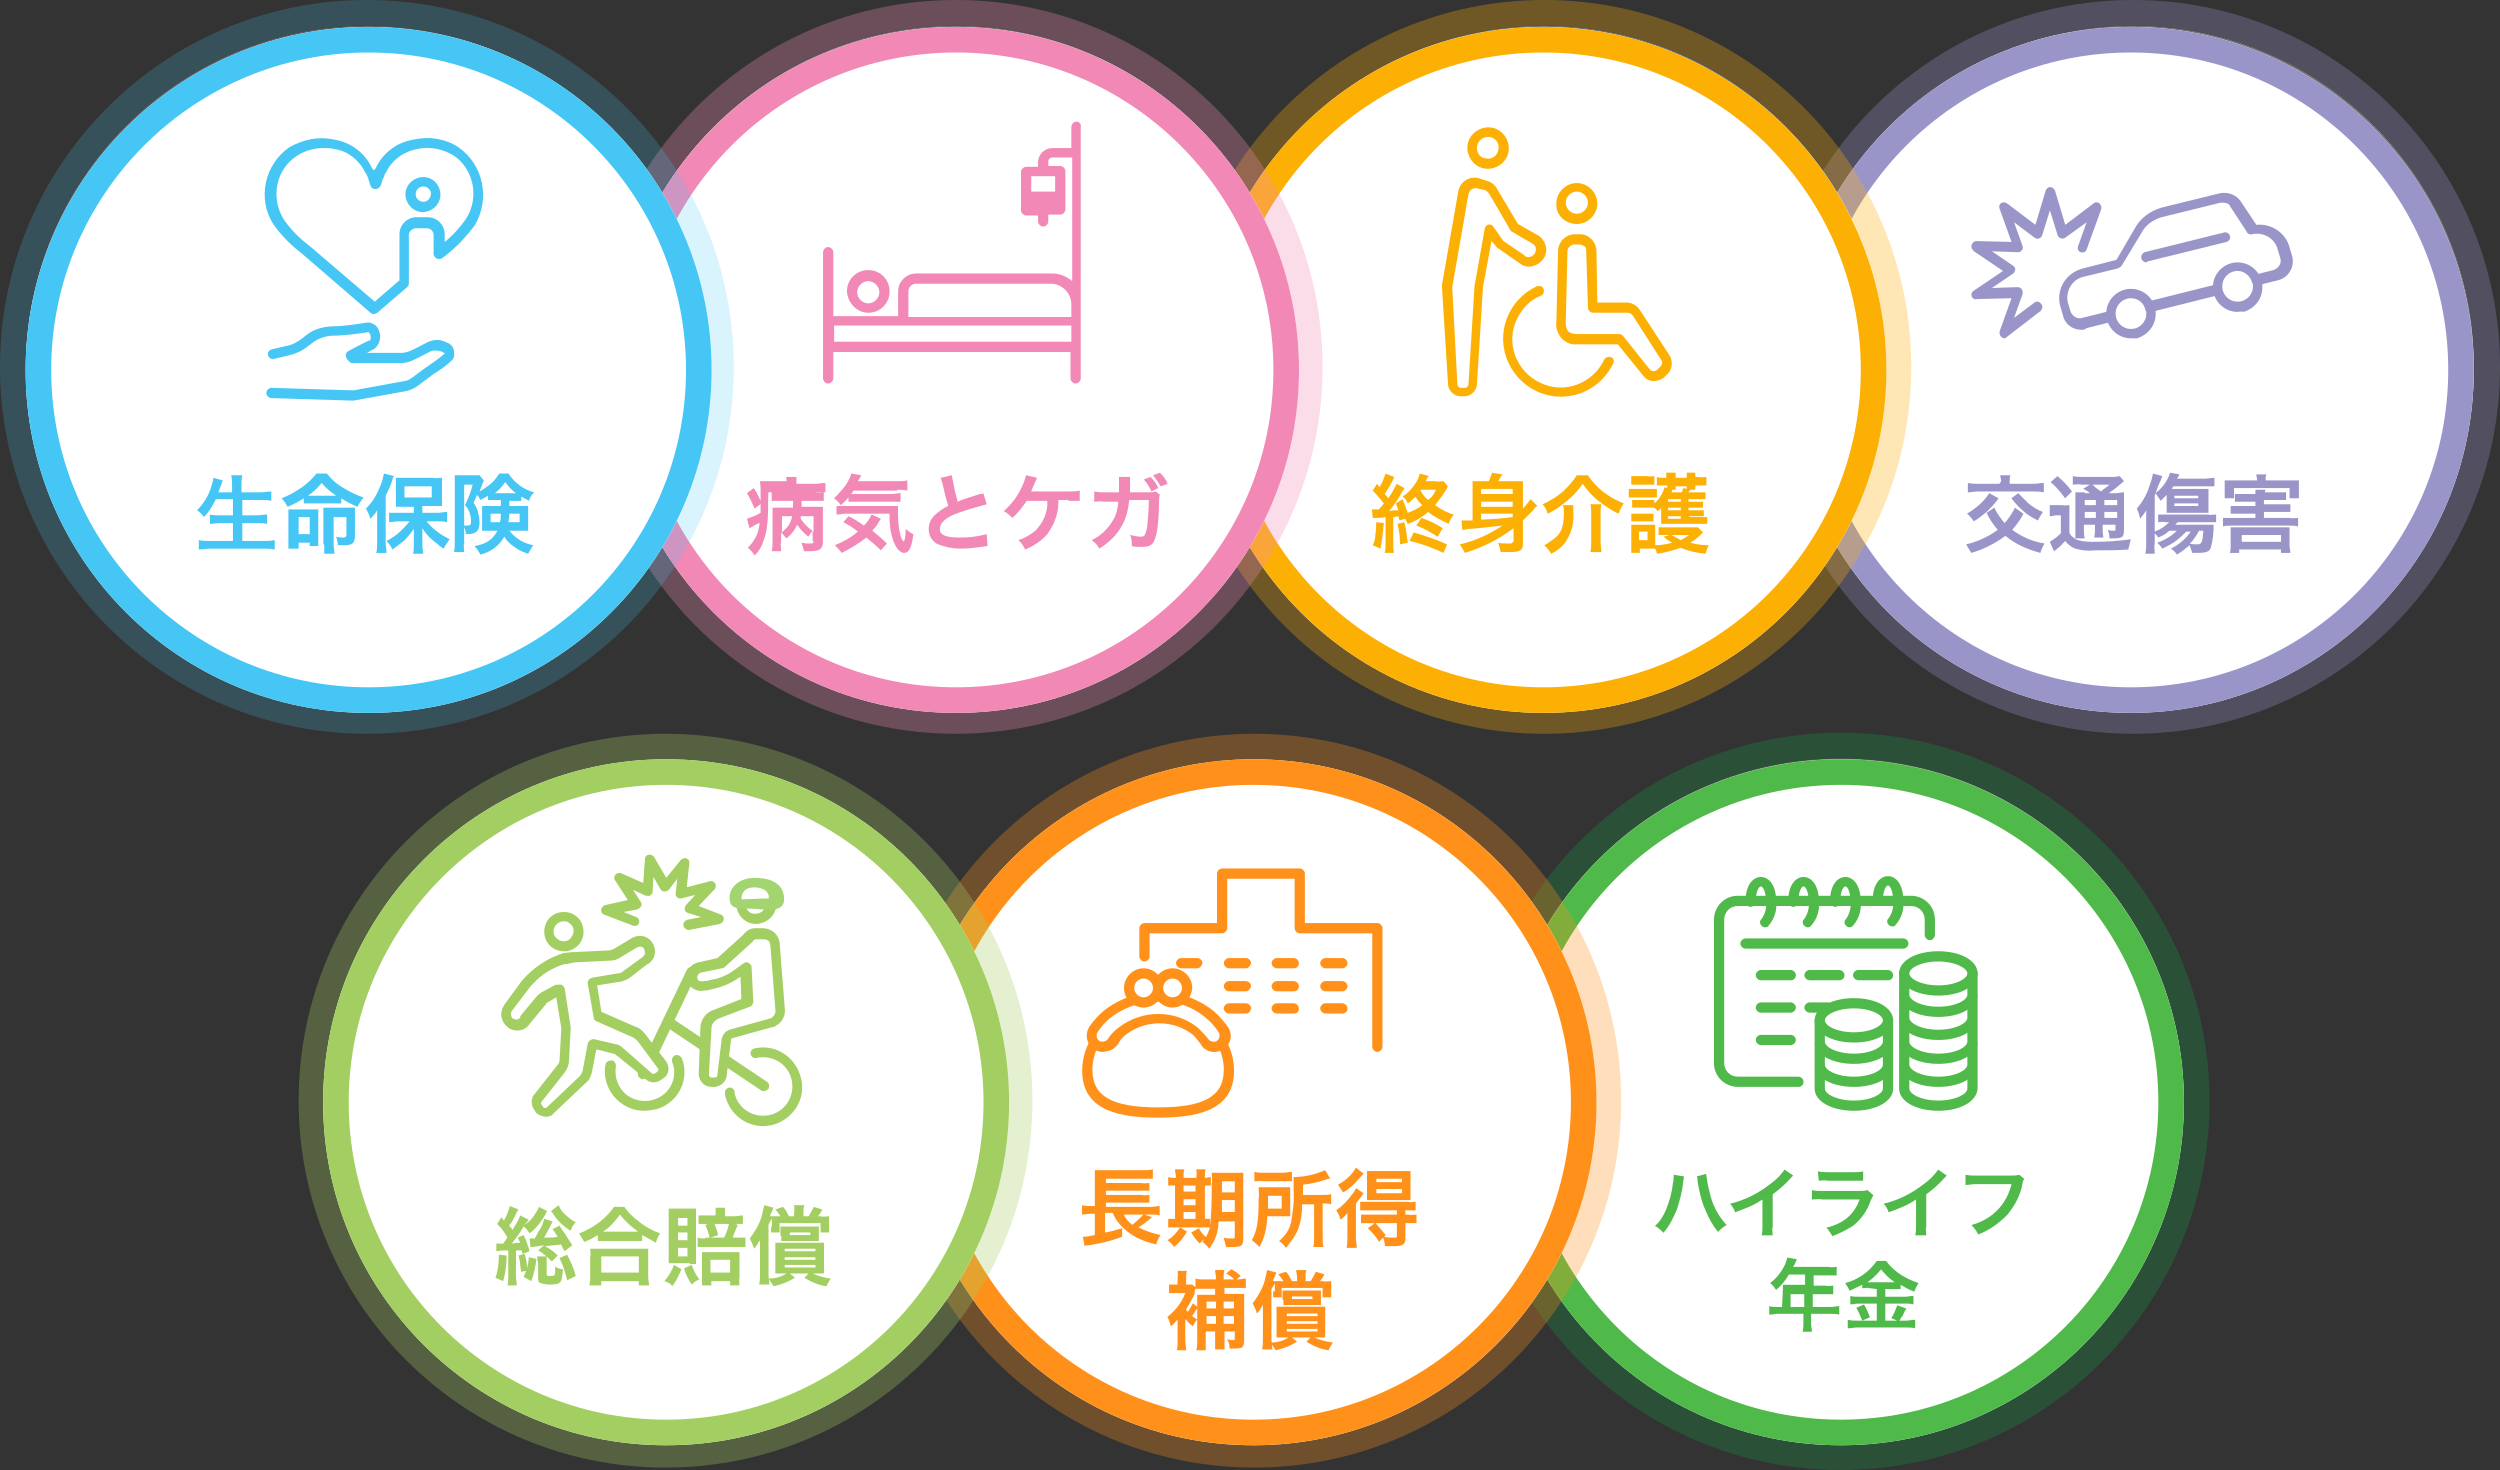 <?xml version="1.0" encoding="utf-8"?>
<!-- Generator: Adobe Illustrator 28.1.0, SVG Export Plug-In . SVG Version: 6.00 Build 0)  -->
<svg version="1.1" id="レイヤー_1" xmlns="http://www.w3.org/2000/svg" xmlns:xlink="http://www.w3.org/1999/xlink" x="0px"
	 y="0px" viewBox="0 0 293 172.3" style="enable-background:new 0 0 293 172.3;" xml:space="preserve">
<rect x="0" y="0" width="293" height="172.3" fill="#333333" stroke="none"/>
<style type="text/css">
	.st0{opacity:0.3;}
	.st1{fill:#FFFFFF;}
	.st2{fill:none;stroke:#9A95C9;stroke-width:3;}
	.st3{fill:#9A95C9;}
	.st4{clip-path:url(#SVGID_00000065796467902814000090000002899569644604594333_);}
	.st5{fill:none;stroke:#FDB004;stroke-width:3;}
	.st6{fill:#FDB004;}
	.st7{clip-path:url(#SVGID_00000084515896255988515860000012427067741290356899_);}
	.st8{fill:none;stroke:#F188B5;stroke-width:3;}
	.st9{fill:#F188B5;}
	.st10{clip-path:url(#SVGID_00000112602245925772430770000011534902718375167897_);}
	.st11{opacity:0.2;}
	.st12{fill:none;stroke:#45C6F5;stroke-width:3;}
	.st13{fill:#45C6F5;}
	.st14{clip-path:url(#SVGID_00000011753907532689537130000015452111212863452301_);}
	.st15{fill:none;stroke:#159844;stroke-width:3;}
	.st16{fill:none;stroke:#4FB949;stroke-width:3;}
	.st17{fill:#4FB949;}
	.st18{clip-path:url(#SVGID_00000047035113018215730600000002927171034384461442_);}
	.st19{fill:none;stroke:#FF911A;stroke-width:3;}
	.st20{fill:#FF911A;}
	.st21{clip-path:url(#SVGID_00000052097660754594243240000002915860258571838615_);}
	.st22{fill:none;}
	.st23{fill:none;stroke:#A3CE61;stroke-width:3;}
	.st24{fill:#A3CE61;}
	.st25{clip-path:url(#SVGID_00000162340999790533511670000016499219775107313292_);}
	.st26{display:none;fill:#895555;}
	.st27{display:none;}
	.st28{display:inline;}
	.st29{display:inline;clip-path:url(#SVGID_00000000192831880470278080000017157546991563351991_);}
	.st30{fill:#A2D570;}
</style>
<g id="グループ_25205" transform="translate(-226 -2627)">
	<g id="グループ_24661" transform="translate(229 2630)">
		<g id="グループ_9" transform="translate(206.533)">
			<g id="楕円形_45" transform="translate(0.467)" class="st0">
				<circle class="st1" cx="40" cy="40" r="40"/>
				<circle class="st2" cx="40" cy="40" r="41.5"/>
			</g>
			<g id="楕円形_41" transform="translate(0 0.153)">
				<ellipse class="st1" cx="40.2" cy="40.2" rx="40.2" ry="40.2"/>
				<ellipse class="st2" cx="40.2" cy="40.2" rx="38.7" ry="38.7"/>
			</g>
			<path id="パス_1163" class="st3" d="M26.6,56.5c-0.1,0.3-0.3,0.6-0.5,0.9c-0.2,0.3-0.4,0.6-0.7,0.9c-0.4-0.5-0.8-1-1.1-1.6
				c0,0,0-0.1-0.1-0.2l-0.9,0.6c0.3,0.7,0.8,1.4,1.3,2c-1.1,0.8-2.4,1.4-3.7,1.7c0.2,0.3,0.4,0.7,0.6,1c1.4-0.4,2.8-1.1,4-2
				c1.2,1,2.6,1.6,4.1,2c0.1-0.4,0.3-0.8,0.5-1.1c-1.4-0.2-2.7-0.8-3.8-1.6c0.5-0.6,1-1.2,1.3-1.9L26.6,56.5z M24.8,53.7h-2.5
				c-0.4,0-0.8,0-1.2-0.1v1.1c0.4,0,0.8-0.1,1.2-0.1h6.4c0.4,0,0.8,0,1.3,0.1v-1.1c-0.4,0-0.8,0.1-1.2,0.1H26v-0.3
				c0-0.2,0-0.5,0.1-0.7h-1.2c0,0.2,0.1,0.5,0.1,0.7L24.8,53.7z M23.6,54.8c-0.6,1-1.6,1.8-2.6,2.4c0.3,0.2,0.5,0.5,0.8,0.9
				c0.5-0.3,1-0.7,1.5-1.1c0.5-0.5,1-1,1.4-1.6L23.6,54.8z M26.2,55.4c0.4,0.5,0.8,1,1.3,1.4c0.5,0.5,1.2,0.9,1.8,1.2
				c0.2-0.4,0.4-0.7,0.6-1c-0.6-0.2-1.2-0.6-1.7-1c-0.4-0.4-0.8-0.8-1.2-1.2L26.2,55.4z M34.8,54.7c-0.4,0-0.7,0-1.1,0
				c0,0.4,0,0.8,0,1.2V59c0,0.4,0,0.7,0,1.1h1.1c-0.1-0.4-0.1-0.7-0.1-1.1v-0.5h1.3v0.4c0,0.4,0,0.7-0.1,1.1h1.1
				c-0.1-0.4-0.1-0.7-0.1-1.1v-0.4h1.5v0.4c0,0.3,0,0.3-0.2,0.3c-0.2,0-0.4,0-0.7-0.1c0.1,0.3,0.2,0.6,0.2,1c0.2,0,0.4,0,0.5,0
				c0.6,0,0.9-0.1,1-0.2c0.1-0.1,0.2-0.3,0.2-0.9v-3.1c0-0.4,0-0.8,0-1.2c-0.3,0-0.7,0.1-1,0.1h-0.8c0.4-0.3,0.9-0.6,1.3-1
				c0.2-0.1,0.3-0.3,0.5-0.4l-0.5-0.6c-0.4,0.1-0.8,0.1-1.1,0.1h-3.2c-0.4,0-0.8,0-1.2-0.1v1c0.3,0,0.7-0.1,1,0h1l-0.8,0.5
				c0.3,0.1,0.6,0.3,0.8,0.5H34.8z M37.1,55.6h1.5v0.6h-1.5V55.6z M36.1,55.6v0.6h-1.3v-0.6H36.1z M34.8,57h1.3v0.7h-1.3V57z
				 M38.6,57.7h-1.5V57h1.5V57.7z M37.7,53.8c-0.3,0.3-0.7,0.5-1,0.8c-0.6-0.4-0.7-0.5-1-0.8H37.7z M30.8,53.5
				c0.6,0.5,1.2,1.2,1.7,1.9l0.8-0.8c-0.5-0.7-1.1-1.3-1.7-1.8L30.8,53.5z M30.8,57.5c0.2,0,0.4-0.1,0.6-0.1H32v2.1
				c-0.4,0.4-0.8,0.7-1.3,1l0.5,1.1c0.4-0.3,0.8-0.6,1.1-1c0.1,0,0.1-0.1,0.2-0.2c0.3,0.4,0.7,0.7,1.2,0.9c0.7,0.2,1.5,0.3,2.2,0.2
				c1.7,0,2.7,0,4-0.1c0.1-0.4,0.2-0.8,0.3-1.2c-1.4,0.2-2.8,0.3-4.2,0.3c-0.7,0-1.3,0-2-0.2c-0.2-0.1-0.3-0.1-0.5-0.3
				c-0.2-0.1-0.4-0.3-0.5-0.6v-2.1c0-0.4,0-0.7,0-1.1c-0.3,0-0.5,0.1-0.8,0h-0.7c-0.3,0-0.5,0-0.8,0V57.5z M47.3,59.2
				c-0.6,0.9-1.4,1.6-2.4,2.1c0.3,0.2,0.5,0.4,0.7,0.7c0.5-0.3,1-0.7,1.5-1.1c0.1,0.3,0.2,0.6,0.3,0.9c0.3,0,0.5,0,0.7,0
				c1,0,1.4-0.2,1.5-0.7c0.2-0.8,0.3-1.6,0.3-2.4c0-0.1,0-0.1,0-0.2c-0.2,0-0.4,0-0.8,0h-3.7c0.1-0.1,0.2-0.2,0.3-0.3h3.5
				c0.3,0,0.7,0,1,0v-0.9c-0.3,0-0.7,0.1-1,0h-4.9c-0.3,0-0.6,0-0.9,0v0.9c0.3,0,0.6-0.1,0.9,0h0.4c-0.5,0.5-1.1,0.9-1.7,1.1v-4.2
				c0.3-0.9,0.5-1.4,0.7-1.8c0.1-0.2,0.1-0.3,0.2-0.5l-1.1-0.3c-0.1,0.5-0.2,0.9-0.4,1.4c-0.3,1-0.8,1.9-1.5,2.7
				c0.2,0.4,0.3,0.8,0.4,1.2c0.2-0.3,0.5-0.6,0.7-1c0,0.7,0,1,0,1.2v2.7c0,0.4,0,0.8-0.1,1.2h1.1c0-0.4-0.1-0.8,0-1.2v-1.2
				c0.2,0.2,0.3,0.3,0.4,0.5c0.5-0.2,0.9-0.4,1.3-0.8h0.9c-0.6,0.6-1.4,1.1-2.3,1.4c0.2,0.2,0.4,0.4,0.6,0.7c0.6-0.3,1.2-0.6,1.7-1
				c0.4-0.3,0.8-0.7,1.1-1H47.3z M48.7,59.2c-0.1,1.4-0.2,1.6-0.7,1.6c-0.3,0-0.6,0-0.9-0.1c0.5-0.4,0.8-1,1.1-1.5H48.7z M48.9,54
				c0.4,0,0.7,0,1.1,0v-1c-0.4,0-0.8,0.1-1.1,0.1h-3.3c0.1-0.1,0.1-0.1,0.3-0.5l-1.1-0.2c-0.1,0.3-0.2,0.6-0.4,0.9
				c-0.3,0.6-0.8,1.1-1.3,1.5c0.2,0.3,0.4,0.6,0.6,0.9c0.3-0.3,0.6-0.6,0.7-0.7v1.3c0,0.3,0,0.5,0,0.8c0.3,0,0.5,0,0.8,0h3.2
				c0.3,0,0.6,0,0.9,0c0-0.2,0-0.5,0-0.8v-1.2c0-0.3,0-0.5,0-0.8c-0.3,0-0.7,0-1,0h-3.3c0.1-0.2,0.1-0.2,0.2-0.3H48.9z M45.3,55.1
				h2.8v0.3h-2.8V55.1z M45.3,56h2.8v0.3h-2.8V56z M55.9,54.9c0-0.2,0-0.3,0.1-0.5h-1.2c0,0.2,0,0.3,0,0.5h-1.5c-0.3,0-0.6,0-0.9,0
				v0.9c0.3,0,0.6,0,0.9,0h1.5v0.5h-2c-0.3,0-0.6,0-0.9,0v0.9c0.3,0,0.6,0,0.9,0h2v0.5h-2.8c-0.3,0-0.7,0-1,0v1
				c0.3-0.1,0.7-0.1,1-0.1h6.8c0.3,0,0.7,0,1,0.1v-1c-0.3,0-0.7,0.1-1,0h-3V57h2.2c0.3,0,0.6,0,0.9,0v-0.9c-0.3,0-0.6,0-0.9,0h-2.2
				v-0.5h1.7c0.3,0,0.6,0,0.9,0v-0.9c-0.3,0-0.6,0-0.9,0H55.9z M54.9,53.3h-2.6c-0.4,0-0.7,0-1.1,0c0,0.2,0,0.5,0,0.7v0.6
				c0,0.3,0,0.5,0,0.8h1.1v-1.2h6.5v1.2h1.1c0-0.3,0-0.5,0-0.8V54c0-0.2,0-0.5,0-0.7c-0.3,0-0.6,0-1.1,0H56v-0.1
				c0-0.2,0-0.4,0.1-0.6h-1.2c0,0.2,0.1,0.4,0.1,0.6V53.3z M53.2,61.4h4.6v0.4h1.1c0-0.3-0.1-0.6-0.1-0.9v-1.2c0-0.3,0-0.6,0-0.9
				c-0.3,0-0.5,0-0.8,0h-5.3c-0.3,0-0.5,0-0.8,0c0,0.3,0,0.6,0,0.9v1.2c0,0.3,0,0.6-0.1,0.9h1.1V61.4z M53.2,59.7h4.6v0.8h-4.6V59.7
				z"/>
			<g id="グループ_93" transform="translate(12.517 0.153)">
				<g>
					<defs>
						<rect id="SVGID_1_" x="0" y="0" width="55.4" height="55.4"/>
					</defs>
					<clipPath id="SVGID_00000005246527294066581410000018330398335575933599_">
						<use xlink:href="#SVGID_1_"  style="overflow:visible;"/>
					</clipPath>
					<g id="グループ_77" style="clip-path:url(#SVGID_00000005246527294066581410000018330398335575933599_);">
						<path id="パス_118" class="st3" d="M21.9,35.5c-1.1,0-2-0.7-2.2-1.8l-0.3-1c-0.5-2,0.7-3.9,2.7-4.4l3.9-1l2.1-3.6
							c0.6-1.2,1.8-2.1,3.1-2.5l6.9-1.7c1-0.2,2,0.2,2.5,1l1.8,2.7c1.8-0.2,3.5,1,3.9,2.7l0.3,1c0.3,1.2-0.4,2.5-1.7,2.8l-22.4,5.6
							C22.3,35.5,22.1,35.5,21.9,35.5 M38.5,20.6c-0.1,0-0.2,0-0.3,0l-6.9,1.7c-1,0.3-1.9,0.9-2.4,1.9l0,0l-2.3,3.8
							c-0.1,0.1-0.2,0.2-0.4,0.3l-4.1,1c-1.3,0.3-2.1,1.7-1.8,3l0.3,1c0.2,0.6,0.8,1,1.4,0.8l22.4-5.6c0.6-0.2,1-0.8,0.8-1.4l0,0
							l-0.3-1c-0.3-1.3-1.7-2.1-3-1.8c-0.3,0.1-0.6-0.1-0.7-0.4c0,0,0,0,0,0c0,0,0,0,0,0l-1.9-2.9C39.3,20.8,38.9,20.6,38.5,20.6"/>
						<path id="パス_119" class="st1" d="M30,33c0.3,1.3-0.5,2.6-1.7,2.9s-2.6-0.5-2.9-1.7s0.5-2.6,1.7-2.9c0,0,0,0,0,0
							C28.4,30.9,29.7,31.7,30,33"/>
						<path id="パス_120" class="st3" d="M27.7,36.5c-1.6,0-2.9-1.3-2.9-2.9c0-1.6,1.3-2.9,2.9-2.9c1.6,0,2.9,1.3,2.9,2.9
							c0,1.4-0.9,2.5-2.2,2.9C28.2,36.5,27.9,36.5,27.7,36.5 M27.7,31.8c-1,0-1.8,0.8-1.8,1.8s0.8,1.8,1.8,1.8c1,0,1.8-0.8,1.8-1.8
							c0-0.1,0-0.3-0.1-0.4C29.2,32.3,28.5,31.8,27.7,31.8"/>
						<path id="パス_121" class="st1" d="M42.5,29.9c0.3,1.3-0.5,2.6-1.7,2.9c-1.3,0.3-2.6-0.5-2.9-1.7c-0.3-1.3,0.5-2.6,1.7-2.9
							c0,0,0,0,0,0C40.9,27.8,42.2,28.6,42.5,29.9"/>
						<path id="パス_122" class="st3" d="M40.2,33.4c-1.6,0-2.9-1.3-2.9-2.9c0-1.6,1.3-2.9,2.9-2.9c1.6,0,2.9,1.3,2.9,2.9
							c0,1.4-0.9,2.5-2.2,2.9C40.7,33.3,40.4,33.4,40.2,33.4 M40.2,28.6c-1,0-1.8,0.8-1.8,1.8c0,1,0.8,1.8,1.8,1.8
							c1,0,1.8-0.8,1.8-1.8c0-0.1,0-0.3-0.1-0.4C41.7,29.2,41,28.6,40.2,28.6"/>
						<path id="パス_123" class="st3" d="M29.5,27.6c-0.3,0-0.6-0.3-0.6-0.6c0-0.3,0.2-0.5,0.4-0.6l9.3-2.3
							c0.3-0.1,0.6,0.1,0.7,0.4c0.1,0.3-0.1,0.6-0.4,0.7l-9.3,2.3C29.6,27.6,29.5,27.6,29.5,27.6"/>
						<path id="パス_124" class="st3" d="M12.9,36.5c-0.3,0-0.6-0.3-0.6-0.6c0-0.1,0-0.1,0-0.2l1.4-3.9l-4.1,0.1
							C9.3,32,9,31.7,9,31.4c0-0.2,0.1-0.4,0.3-0.5l3.4-2.3l-3.4-2.3C9,26,8.9,25.7,9.1,25.4c0.1-0.2,0.3-0.3,0.5-0.3l4.1,0.1
							l-1.4-3.9c-0.1-0.3,0-0.6,0.3-0.7c0.2-0.1,0.4,0,0.6,0.1l3.3,2.5l1.2-4c0.1-0.3,0.4-0.5,0.7-0.4c0.2,0.1,0.3,0.2,0.4,0.4
							l1.2,4l3.3-2.5c0.2-0.2,0.6-0.2,0.8,0.1c0.1,0.2,0.2,0.4,0.1,0.6l-1.7,4.7c-0.1,0.3-0.4,0.4-0.7,0.3c-0.3-0.1-0.4-0.4-0.3-0.7
							l1-2.8L20,24.7c-0.3,0.2-0.6,0.1-0.8-0.1c0-0.1-0.1-0.1-0.1-0.2l-0.9-2.9l-0.9,2.9c-0.1,0.3-0.4,0.5-0.7,0.4
							c-0.1,0-0.1-0.1-0.2-0.1l-2.4-1.8l1,2.8c0.1,0.3-0.1,0.6-0.4,0.7c-0.1,0-0.1,0-0.2,0l-3-0.1l2.5,1.7c0.3,0.2,0.3,0.5,0.1,0.8
							c0,0.1-0.1,0.1-0.1,0.1l-2.5,1.7l3-0.1c0.3,0,0.6,0.2,0.6,0.6c0,0.1,0,0.1,0,0.2l-1,2.8l2.4-1.8c0.3-0.2,0.6-0.1,0.8,0.2
							c0.2,0.2,0.1,0.6-0.1,0.8l-3.9,3C13.1,36.4,13,36.5,12.9,36.5"/>
					</g>
				</g>
			</g>
		</g>
		<g id="グループ_8" transform="translate(137.688)">
			<g id="楕円形_44" transform="translate(0.311)" class="st0">
				<circle class="st1" cx="40" cy="40" r="40"/>
				<circle class="st5" cx="40" cy="40" r="41.5"/>
			</g>
			<g id="楕円形_40" transform="translate(0 0.153)">
				<ellipse class="st1" cx="40.2" cy="40.2" rx="40.2" ry="40.2"/>
				<ellipse class="st5" cx="40.2" cy="40.2" rx="38.7" ry="38.7"/>
			</g>
			<path id="パス_1162" class="st6" d="M24,57.8c0.1,0.2,0.2,0.4,0.3,0.6c0.9-0.3,1.7-0.8,2.4-1.4c0.7,0.6,1.6,1,2.4,1.4
				c0.1-0.4,0.3-0.7,0.6-1.1c-0.8-0.2-1.5-0.6-2.2-1.1c0.4-0.5,0.8-1,1.1-1.5c0.3-0.4,0.4-0.7,0.4-0.7l-0.5-0.6
				c-0.3,0-0.6,0.1-0.9,0h-1.2c0.2-0.4,0.3-0.6,0.4-0.6l-1.1-0.3c-0.1,0.5-0.3,0.9-0.6,1.3c-0.4,0.6-0.8,1-1.4,1.4
				c0.3,0.2,0.5,0.5,0.6,0.8c0.3-0.2,0.6-0.5,0.9-0.8c0.2,0.4,0.5,0.7,0.8,1c-0.5,0.4-1.1,0.7-1.7,0.9c-0.2-0.5-0.4-1.1-0.6-1.6
				L22.9,56c0.1,0.2,0.2,0.5,0.3,0.8c-0.4,0-0.6,0-1.1,0.1c0.6-0.7,1.1-1.4,1.5-2.2c0.2-0.3,0.3-0.4,0.3-0.5l-0.9-0.5
				c-0.3,0.6-0.6,1.2-1,1.7c-0.1-0.2-0.2-0.3-0.4-0.5c0.4-0.6,0.7-1.1,1-1.7c0-0.1,0.1-0.2,0.1-0.3l-1-0.4c-0.2,0.6-0.4,1.1-0.7,1.6
				l-0.3-0.4l-0.5,0.8c0.5,0.5,0.9,1,1.3,1.5c-0.2,0.3-0.3,0.4-0.6,0.7l-0.1,0h-0.2c-0.2,0-0.3,0-0.5,0l0.1,1c0.2,0,0.4,0,0.6,0
				c0.1,0,0.5,0,0.9-0.1v3.1c0,0.4,0,0.7-0.1,1.1h1.1c-0.1-0.3-0.1-0.7-0.1-1v-3.2c0.1,0,0.1,0,0.6-0.1c0,0.1,0.1,0.2,0.1,0.5
				L24,57.8z M27.6,54.4c-0.2,0.5-0.5,0.9-0.9,1.2c-0.4-0.3-0.7-0.7-0.9-1.1c0,0,0-0.1,0.1-0.1H27.6z M20.6,58.2c0,0.5,0,1-0.1,1.5
				c0,0.4-0.1,0.8-0.3,1.2l0.9,0.4c0.2-1,0.3-2,0.4-3L20.6,58.2z M23.1,58.4c0.2,0.8,0.3,1.6,0.3,2.4l0.9-0.2
				c-0.1-0.8-0.2-1.6-0.4-2.4L23.1,58.4z M28.4,58.9c-0.8-0.5-1.6-0.9-2.5-1.2l-0.6,0.9c0.9,0.3,1.7,0.8,2.5,1.3L28.4,58.9z
				 M28.9,60.8c-1.3-0.6-2.6-1-3.9-1.4l-0.5,1c1.4,0.3,2.7,0.8,4,1.4L28.9,60.8z M36.6,60.5c0,0.2-0.1,0.2-0.6,0.2
				c-0.4,0-0.8,0-1.1-0.1c0.1,0.3,0.2,0.7,0.3,1.1c0.9,0,0.9,0,1.1,0c1.1,0,1.5-0.2,1.5-0.9V58c0.4-0.4,0.8-0.8,1.2-1.2
				c0.1-0.2,0.3-0.4,0.5-0.5l-0.8-0.8c-0.3,0.4-0.6,0.8-0.9,1.1v-2.1c0-0.4,0-0.7,0-1.1c-0.4,0-0.7,0-1.1,0h-1.8
				c0.1-0.2,0.3-0.5,0.5-0.8l-1.2-0.2c-0.1,0.3-0.3,0.7-0.4,1h-0.8c-0.4,0-0.7,0-1.1,0c0,0.3,0,0.6,0,1v3.6c-0.9,0-0.9,0-1,0
				c-0.1,0-0.2,0-0.3,0l0.1,1.1c0.2,0,0.3,0,0.6-0.1c1.7-0.1,2-0.2,4.1-0.4c-1.5,1-3.2,1.8-5,2.2c0.2,0.3,0.4,0.6,0.6,1
				c2-0.6,4-1.6,5.7-2.9V60.5z M32.9,55.8h3.7v0.6h-3.7V55.8z M36.6,54.9h-3.7v-0.6h3.7V54.9z M32.9,57.2h3.7v0.4
				c-1.6,0.2-1.6,0.2-3.7,0.3V57.2z M44.1,52.7c-0.4,0.7-1,1.3-1.6,1.9c-0.7,0.6-1.5,1.1-2.4,1.5c0.3,0.3,0.5,0.7,0.6,1.1
				c0.9-0.4,1.7-1,2.5-1.7c0.6-0.5,1.2-1.2,1.6-1.8c0.5,0.7,1,1.3,1.7,1.9c0.8,0.6,1.6,1.2,2.5,1.6c0.2-0.4,0.3-0.8,0.6-1.2
				c-1.2-0.5-2.4-1.2-3.3-2.2c-0.3-0.3-0.6-0.7-0.9-1.1H44.1z M42.5,56.1c0,0.2,0.1,0.5,0.1,0.7c0,1.8-0.2,2.6-1.1,3.3
				c-0.4,0.3-0.8,0.6-1.2,0.8c0.3,0.3,0.6,0.6,0.8,1c0.9-0.4,1.6-1.1,2-1.9c0.5-0.9,0.7-2,0.6-3c0-0.3,0-0.6,0-0.8H42.5z M45.7,56.1
				c0.1,0.4,0.1,0.7,0.1,1.1v3.3c0,0.4,0,0.8-0.1,1.2H47c0-0.4-0.1-0.8-0.1-1.2v-3.3c0-0.4,0-0.7,0.1-1.1H45.7z M57.2,57.5h1.1
				c0.2,0,0.4,0,0.7,0v-0.7c-0.2,0-0.4,0-0.7,0h-1.1v-0.3h1.1c0.2,0,0.4,0,0.6,0v-0.7c-0.2,0-0.4,0-0.6,0h-1.1v-0.3h1.3
				c0.2,0,0.5,0,0.7,0v-0.8c-0.3,0-0.5,0-0.8,0h-1.2c0-0.1,0.1-0.1,0.2-0.3H58c0-0.2,0-0.3,0-0.5h0.5c0.3,0,0.6,0,0.8,0v-1
				c-0.3,0-0.6,0.1-0.9,0H58c0-0.2,0-0.4,0-0.5H57c0,0.2,0,0.4,0,0.6h-1.3c0-0.2,0-0.4,0-0.6h-1.1c0,0.2,0,0.4,0,0.6h-0.3
				c-0.3,0-0.6,0-0.8-0.1v1c0.3,0,0.5,0,0.8,0h0.4v0.3l-0.3-0.1c-0.2,0.7-0.6,1.4-1.2,1.9v-0.4c-0.2,0-0.4,0-0.6,0h-1.4
				c-0.2,0-0.4,0-0.6,0v0.9c0.2,0,0.4,0,0.6,0h1.4c0.2,0,0.4,0,0.6,0c0.1,0.1,0.3,0.3,0.4,0.4c0.2-0.1,0.3-0.3,0.4-0.4
				c0,0.2,0,0.4,0,0.5v0.7c0,0.2,0,0.5,0,0.7c0.2,0,0.5,0,0.7,0h3.9c0.3,0,0.5,0,0.8,0v-0.8c-0.2,0-0.5,0-0.7,0h-1.4V57.5z
				 M56.3,57.5v0.3h-1.5v-0.3H56.3z M56.3,56.8h-1.5v-0.3h1.5V56.8z M56.3,55.8h-1.5v-0.3h1.5V55.8z M55.7,54.5c0-0.2,0-0.3,0-0.5
				H57c0,0.1,0,0.2,0,0.3l-0.4-0.1c-0.1,0.2-0.1,0.4-0.2,0.5h-1.2c0.1-0.2,0.1-0.2,0.1-0.3H55.7z M58.3,58.8c-0.2,0-0.5,0-0.8,0h-3
				c-0.3,0-0.5,0-0.8,0v0.9c0.3,0,0.5,0,0.8,0H55l-0.7,0.2c0.3,0.3,0.6,0.5,1,0.7c-0.7,0.2-1.4,0.3-2,0.3v-1.7c0-0.2,0-0.5,0-0.7
				c-0.2,0-0.4,0-0.6,0h-1.5c-0.2,0-0.4,0-0.7,0c0,0.3,0,0.5,0,0.8v1.5c0,0.3,0,0.7,0,1h1v-0.5h1.2c0.2,0,0.3,0,0.6,0
				c0.1,0.2,0.2,0.4,0.2,0.6c0.9-0.1,1.9-0.4,2.8-0.7c0.9,0.4,1.9,0.6,2.9,0.7c0.1-0.3,0.2-0.7,0.4-1c-0.8,0-1.5-0.1-2.2-0.3
				c0.6-0.3,1.1-0.8,1.5-1.2L58.3,58.8z M57.3,59.7c-0.3,0.2-0.6,0.4-1,0.6c-0.4-0.2-0.7-0.4-1.1-0.6H57.3z M51.4,59.3h1v1h-1V59.3z
				 M50.5,53.8c0.3,0,0.5,0,0.8,0h1.1c0.3,0,0.5,0,0.8,0v-1c-0.3,0-0.5,0.1-0.8,0h-1.1c-0.3,0-0.5,0-0.8,0V53.8z M50.2,55.3
				c0.3,0,0.5,0,0.8,0h1.7c0.3,0,0.5,0,0.8,0v-1c-0.3,0-0.5,0-0.8,0H51c-0.3,0-0.5,0-0.8,0V55.3z M50.5,58.1c0.2,0,0.4,0,0.6,0h1.4
				c0.2,0,0.4,0,0.6,0v-0.9c-0.2,0-0.4,0-0.6,0h-1.4c-0.2,0-0.4,0-0.6,0V58.1z"/>
			<g id="グループ_94" transform="translate(12.517 0.153)">
				<g>
					<defs>
						<rect id="SVGID_00000145779418401825024020000012882966534629388682_" x="0" y="0" width="55.4" height="55.4"/>
					</defs>
					<clipPath id="SVGID_00000154419565512744810650000006752335722134028442_">
						<use xlink:href="#SVGID_00000145779418401825024020000012882966534629388682_"  style="overflow:visible;"/>
					</clipPath>
					<g id="グループ_75" style="clip-path:url(#SVGID_00000154419565512744810650000006752335722134028442_);">
						<path id="パス_113" class="st6" d="M20.8,16.6c1.3,0.2,2.6-0.7,2.8-2c0.2-1.3-0.7-2.6-2-2.8c-1.3-0.2-2.6,0.7-2.8,2
							C18.6,15.1,19.5,16.4,20.8,16.6 M19.9,14c0.1-0.6,0.6-1.1,1.3-1.1c0.1,0,0.2,0,0.2,0c0.7,0.1,1.2,0.8,1,1.5
							c-0.1,0.7-0.8,1.2-1.5,1C20.3,15.4,19.8,14.7,19.9,14"/>
						<path id="パス_114" class="st6" d="M31.6,23.1c1.3,0,2.4-1.1,2.4-2.4s-1.1-2.4-2.4-2.4s-2.4,1.1-2.4,2.4
							C29.1,22,30.2,23.1,31.6,23.1 M31.6,19.3c0.7,0,1.3,0.6,1.3,1.3c0,0.7-0.6,1.3-1.3,1.3c-0.7,0-1.3-0.6-1.3-1.3
							C30.3,19.9,30.9,19.3,31.6,19.3"/>
						<path id="パス_115" class="st6" d="M42.4,38.4L39,33.2c-0.4-0.6-1-0.9-1.6-0.9H34l-0.1-6c0-1.1-0.9-2-1.9-2c0,0,0,0,0,0
							h-0.6c-1.1,0-2,0.9-2,2l-0.2,8.4c-0.1,0.6,0.2,1.3,0.6,1.8c0.5,0.5,1.2,0.8,1.8,0.7h4.8l3,3.7c0.3,0.4,0.7,0.6,1.2,0.6
							c0,0,0.1,0,0.1,0c0.4,0,0.9-0.2,1.2-0.5l0.4-0.4C42.8,40.1,42.9,39.1,42.4,38.4 M41.4,39.8L41,40.2c-0.2,0.2-0.6,0.2-0.8,0
							c0,0,0,0,0,0l-3.2-4c-0.1-0.1-0.3-0.2-0.4-0.2h-5c-0.4,0-0.7-0.1-1-0.3c-0.2-0.3-0.3-0.6-0.3-0.9c0,0,0,0,0-0.1l0.2-8.4
							c0-0.4,0.4-0.8,0.8-0.8c0,0,0,0,0,0h0.6c0.2,0,0.4,0.1,0.6,0.2c0.2,0.2,0.2,0.4,0.2,0.6l0.2,6.6c0,0.3,0.3,0.6,0.6,0.6h4
							c0.3,0,0.5,0.1,0.7,0.4l3.4,5.3c0,0,0,0,0,0C41.6,39.3,41.6,39.6,41.4,39.8"/>
						<path id="パス_116" class="st6" d="M35.6,38.7c-0.3-0.1-0.6,0-0.8,0.3c0,0,0,0,0,0c-1.3,2.8-4.7,4.1-7.5,2.7
							c-2.8-1.3-4.1-4.7-2.7-7.5c0.6-1.2,1.5-2.2,2.8-2.7c0.3-0.1,0.4-0.5,0.3-0.8c-0.1-0.3-0.5-0.4-0.8-0.3c0,0,0,0,0,0
							c-3.4,1.6-4.9,5.6-3.3,9c1.6,3.4,5.6,4.9,9,3.3c1.5-0.7,2.6-1.9,3.3-3.3C36,39.1,35.9,38.8,35.6,38.7"/>
						<path id="パス_117" class="st6" d="M26.5,28c0.5-0.1,1-0.5,1.3-1l0,0c0.5-0.9,0.1-2.1-0.8-2.6l0,0l-2.3-1.3l-2.5-4.2l0,0
							c-0.3-0.5-0.8-0.8-1.3-0.9L20,17.7c-1.1-0.2-2.1,0.5-2.3,1.6c0,0,0,0,0,0l-1.9,10.9c0,0.1,0,0.3,0,0.4l0.7,11.2
							c0,0.8,0.7,1.5,1.5,1.5h0.4c0.8,0,1.5-0.7,1.5-1.5l0.7-11.3l1-5.4l0.6,0.7c0,0,0.1,0.1,0.1,0.1l2.6,1.8
							C25.4,28.1,26,28.2,26.5,28 M21.8,23.4c-0.2-0.3-0.6-0.3-0.8-0.1c-0.1,0.1-0.2,0.2-0.2,0.4l-1.2,6.7c0,0,0,0,0,0.1l-0.7,11.4
							c0,0,0,0,0,0c0,0.2-0.2,0.4-0.4,0.4H18c-0.2,0-0.4-0.2-0.4-0.4c0,0,0,0,0,0L17,30.6c0,0,0-0.1,0-0.1l1.9-10.9
							c0.1-0.4,0.4-0.7,0.8-0.7c0,0,0.1,0,0.1,0l0.9,0.2c0.2,0,0.4,0.2,0.6,0.4l0,0l2.5,4.3c0.1,0.1,0.1,0.2,0.2,0.2l2.4,1.4
							c0.4,0.2,0.5,0.7,0.3,1.1l0,0c-0.2,0.4-0.7,0.6-1.1,0.4c0,0-0.1,0-0.1-0.1l-2.5-1.7L21.8,23.4z"/>
					</g>
				</g>
			</g>
		</g>
		<g id="グループ_7" transform="translate(68.844)">
			<g id="楕円形_43" transform="translate(0.156)" class="st0">
				<circle class="st1" cx="40" cy="40" r="40"/>
				<circle class="st8" cx="40" cy="40" r="41.5"/>
			</g>
			<g id="楕円形_39" transform="translate(0 0.153)">
				<circle class="st1" cx="40.2" cy="40.2" r="40.2"/>
				<circle class="st8" cx="40.2" cy="40.2" r="38.7"/>
			</g>
			<path id="パス_1161" class="st9" d="M23.5,60.4c0,0.3-0.1,0.3-0.5,0.3c-0.2,0-0.6,0-0.9-0.1c0.1,0.3,0.2,0.7,0.3,1
				c0.3,0,0.5,0,0.6,0c0.4,0,0.9,0,1.2-0.2c0.2-0.1,0.4-0.4,0.4-0.8v-3.2c0-0.3,0-0.7,0-1c-0.3,0-0.7,0-1,0h-1.5c0-0.2,0-0.3,0-0.3
				l0-0.4h1.6c0.3,0,0.7,0,1,0v-1c-0.3,0-0.7,0.1-1,0h-4.1c-0.3,0-0.7,0-1,0v1c0.3,0,0.6,0,1,0h1.5v0.2c0,0.3,0,0.3,0,0.6h-1.5
				c-0.4,0-0.6,0-0.9,0c0,0.3,0,0.4,0,0.7v3.3c0,0.4,0,0.7-0.1,1.1h1.1c0-0.4-0.1-0.7,0-1.1v-1.1c0.2,0.2,0.4,0.4,0.6,0.7
				c0.3-0.2,0.6-0.5,0.8-0.8c0.2-0.2,0.3-0.5,0.5-0.8c0.3,0.5,0.8,1,1.3,1.4c0.1-0.2,0.3-0.5,0.5-0.7V60.4z M23.5,57.5v1.8
				c-0.6-0.4-1.1-0.9-1.5-1.5c0-0.1,0-0.2,0-0.3H23.5z M19.8,57.5h1.2c-0.1,0.5-0.3,1-0.6,1.3c-0.2,0.2-0.4,0.4-0.6,0.6V57.5z
				 M20.5,53.4h-2c-0.4,0-0.8,0-1.3,0c0.1,0.4,0.1,0.8,0.1,1.2v0.6c0,0.9,0,1.2,0,1.9c-0.5,0.3-1,0.5-1.6,0.7l0.3,1.1
				c0,0,0.2-0.1,0.2-0.1c0.3-0.2,0.6-0.4,1-0.5c-0.1,0.6-0.2,1.2-0.5,1.7c-0.2,0.4-0.5,0.8-0.9,1.2c0.3,0.2,0.6,0.6,0.8,0.9
				c0.5-0.5,0.8-1,1-1.6c0.5-1.4,0.6-2.3,0.6-5.8h5.5c0.4,0,0.8,0,1.2,0v-1.1c-0.4,0-0.8,0.1-1.2,0.1h-2.2v-0.1c0-0.2,0-0.5,0-0.7
				h-1.2c0,0.2,0.1,0.5,0,0.7L20.5,53.4z M15.7,54.8c0.4,0.6,0.6,1.2,0.9,1.8l0.8-0.6c-0.2-0.6-0.5-1.2-0.9-1.8L15.7,54.8z
				 M33.3,54.4c0.4,0,0.8,0,1.2,0.1v-1.2c-0.4,0.1-0.8,0.1-1.2,0.1h-4.6c0.3-0.5,0.3-0.5,0.4-0.7l-1.2-0.2c0,0.2-0.1,0.4-0.2,0.6
				c-0.4,0.9-1.1,1.6-1.8,2.3c0.3,0.2,0.6,0.5,0.8,0.8c0.6-0.5,1.1-1.1,1.5-1.7H33.3z M32.1,60.7c-0.6-0.6-1.1-1-1.7-1.5
				c0.2-0.3,0.5-0.5,0.6-0.8c0.2-0.3,0.3-0.5,0.4-0.6l-1.1-0.5c-0.2,0.5-0.5,0.9-0.9,1.3c-0.7-0.5-1-0.7-1.8-1.1L27,58.2
				c0.6,0.3,1.2,0.7,1.7,1.1C27.9,60,27,60.5,26,60.9c0.3,0.3,0.6,0.6,0.8,0.9c1-0.5,2-1.1,2.9-1.8c0.6,0.5,1.2,1,1.7,1.5L32.1,60.7
				z M32.4,57.3c0,1.1,0.1,2.2,0.5,3.2c0.3,0.8,0.8,1.3,1.2,1.3c0.6,0,0.9-0.6,1.1-2.2c-0.3-0.1-0.6-0.4-0.9-0.6c0,0.5,0,1-0.2,1.5
				c-0.2-0.2-0.3-0.4-0.4-0.7c-0.2-0.8-0.3-1.7-0.3-2.6c0-0.3,0-0.6,0-0.9c-0.4,0-0.8,0-1.2,0h-5.1c-0.3,0-0.6,0-0.9,0v1
				c0.4,0,0.8-0.1,1.1-0.1H32.4z M27.7,55.8c0.3,0,0.6,0,0.9,0h4c0.4,0,0.7,0,1.1,0v-1c-0.4,0-0.7,0.1-1.1,0.1h-4.2
				c-0.3,0-0.5,0-0.8,0V55.8z M38.4,53c0.1,0.2,0.1,0.4,0.2,0.6c0.2,0.9,0.4,1.8,0.7,2.7c-0.5,0.2-0.9,0.5-1.4,0.9
				C37.3,57.7,37,58.3,37,59c0,0.7,0.3,1.3,0.9,1.7c0.9,0.4,1.9,0.6,2.9,0.6c0.8,0,1.6-0.1,2.3-0.2c0.3,0,0.5-0.1,0.8-0.1l-0.1-1.4
				c-1.1,0.3-2.1,0.4-3.2,0.4c-1.6,0-2.3-0.3-2.3-1s0.7-1.4,2.2-1.9c1.1-0.4,2.2-0.7,3.3-1l-0.4-1.3c-0.1,0.1-0.2,0.1-0.4,0.1
				c-1.9,0.6-1.9,0.6-2.6,0.9c-0.3-1-0.5-2.1-0.7-3.1L38.4,53z M53.4,55.7c0.3,0,0.5,0,0.7,0c0.2,0,0.4,0,0.6,0v-1.2
				c-0.4,0.1-0.8,0.1-1.3,0.1c-4.1,0-4.1,0-4.4,0c0.1-0.2,0.2-0.5,0.3-0.7c0.3-0.7,0.3-0.7,0.4-0.9l-1.3-0.3c-0.1,0.5-0.3,1-0.5,1.4
				c-0.5,1.1-1.2,2-2.1,2.8c0.4,0.2,0.7,0.5,1,0.8c0.7-0.6,1.2-1.3,1.7-2h2.4c0.1,1.3-0.5,2.6-1.4,3.5c-0.6,0.5-1.3,0.9-2,1.1
				c0.4,0.3,0.6,0.7,0.8,1.1c1-0.4,1.9-1,2.6-1.8c0.8-1.1,1.3-2.4,1.3-3.7c0-0.2,0-0.2,0-0.3H53.4z M63.6,54.6
				c-0.3,0.1-0.5,0.1-0.8,0.1l-2.2,0c0-0.3,0-0.4,0-0.6c0-0.5,0-0.5,0-0.7c0-0.1,0-0.1,0-0.2c0-0.1,0-0.2,0-0.3l-1.3,0
				c0,0.1,0,0.3,0,0.4v0.2c0,0.3,0,0.9,0,1.2l-1.8,0c-0.4,0-0.7,0-1.1-0.1l0,1.2c0.4,0,0.7-0.1,1.1,0h1.7c0,0.1,0,0.2,0,0.3
				c-0.1,0.6-0.2,1.2-0.5,1.7c-0.6,1.1-1.5,2-2.6,2.5c0.4,0.3,0.7,0.6,0.9,1c1.1-0.7,2.1-1.6,2.7-2.8c0.5-0.9,0.7-1.9,0.8-2.9h2.3
				c0,1.1-0.1,2.1-0.2,3.2c-0.2,0.9-0.3,1.1-0.7,1.1c-0.4,0-0.9-0.1-1.3-0.2c0.2,0.4,0.2,0.8,0.2,1.3c0.4,0.1,0.8,0.1,1.2,0.1
				c1.2,0,1.5-0.4,1.8-2.1c0.1-0.7,0.2-2.2,0.2-3.3c0-0.2,0-0.5,0.1-0.7L63.6,54.6z M62.2,53.2c0.4,0.4,0.7,0.9,0.9,1.4l0.8-0.4
				c-0.2-0.5-0.5-0.9-0.9-1.3L62.2,53.2z M65,53.7c-0.2-0.5-0.5-0.9-0.9-1.3l-0.8,0.3c0.3,0.4,0.6,0.8,0.9,1.3L65,53.7z"/>
			<g id="グループ_95" transform="translate(12.517 0.153)">
				<g>
					<defs>
						<rect id="SVGID_00000081645779816620397300000008344008673882808974_" x="0" y="0" width="55.4" height="55.4"/>
					</defs>
					<clipPath id="SVGID_00000098210019652225416920000015330758824087047055_">
						<use xlink:href="#SVGID_00000081645779816620397300000008344008673882808974_"  style="overflow:visible;"/>
					</clipPath>
					
						<g id="グループ_73" transform="translate(0 0)" style="clip-path:url(#SVGID_00000098210019652225416920000015330758824087047055_);">
						<path id="パス_111" class="st9" d="M17.4,33.5c1.4,0,2.5-1.1,2.5-2.5s-1.1-2.5-2.5-2.5c-1.4,0-2.5,1.1-2.5,2.5
							C15,32.4,16.1,33.5,17.4,33.5 M17.4,29.8c0.7,0,1.3,0.6,1.3,1.3s-0.6,1.3-1.3,1.3s-1.3-0.6-1.3-1.3c0,0,0,0,0,0
							C16.1,30.4,16.7,29.8,17.4,29.8"/>
						<path id="パス_112" class="st9" d="M41.8,11.1c-0.3,0-0.6,0.3-0.6,0.6v0v2.5H39c-0.9,0-1.7,0.7-1.7,1.7v0.5h-1.4
							c-0.3,0-0.6,0.3-0.6,0.6v0v4.5c0,0.3,0.3,0.6,0.6,0.6l0,0h1.4v0.7c0,0.3,0.3,0.6,0.6,0.6c0.3,0,0.6-0.3,0.6-0.6c0,0,0,0,0,0
							V22h1.4c0.3,0,0.6-0.3,0.6-0.6v0v-4.5c0-0.3-0.3-0.6-0.6-0.6l0,0h-1.4v-0.5c0-0.3,0.2-0.5,0.5-0.5h2.3v14.5
							c-0.7-0.6-1.5-0.9-2.4-0.9H23c-1.1,0-2.1,0.9-2.1,2.1v2.9h-7.6v-7.5c0-0.3-0.3-0.6-0.6-0.6s-0.6,0.3-0.6,0.6c0,0,0,0,0,0v14.8
							c0,0.3,0.3,0.6,0.6,0.6c0.3,0,0.6-0.3,0.6-0.6v-3.1h27.8v3.1c0,0.3,0.3,0.6,0.6,0.6c0.3,0,0.6-0.3,0.6-0.6V11.7
							C42.4,11.4,42.1,11.1,41.8,11.1L41.8,11.1 M39.3,19.3h-2.8v-1.8h2.8L39.3,19.3z M22.1,31c0-0.5,0.4-0.9,0.9-0.9h0h15.8
							c1.3,0,2.4,1.1,2.4,2.4v0v1.5H22.1V31z M13.4,36.9v-1.9h27.8v1.9L13.4,36.9z"/>
					</g>
				</g>
			</g>
		</g>
		<g id="グループ_6" transform="translate(0)">
			<g id="楕円形_42" transform="translate(0)" class="st11">
				<circle class="st1" cx="40" cy="40" r="40"/>
				<circle class="st12" cx="40" cy="40" r="41.5"/>
			</g>
			<g id="楕円形_18" transform="translate(0 0.153)">
				<ellipse class="st1" cx="40.2" cy="40.2" rx="40.2" ry="40.2"/>
				<ellipse class="st12" cx="40.2" cy="40.2" rx="38.7" ry="38.7"/>
			</g>
			<path id="パス_1160" class="st13" d="M24.3,55.6v1.8h-1.5c-0.4,0-0.8,0-1.2-0.1v1.1c0.4,0,0.8-0.1,1.2-0.1h1.5v2.1h-2.6
				c-0.5,0-0.9,0-1.4-0.1v1.1c0.5,0,0.9-0.1,1.4-0.1h6.1c0.5,0,0.9,0,1.4,0.1v-1.1c-0.5,0.1-0.9,0.1-1.4,0.1h-2.4v-2.1h1.7
				c0.4,0,0.8,0,1.2,0.1v-1.1c-0.4,0-0.8,0.1-1.2,0.1h-1.7v-1.8h2.1c0.5,0,0.9,0,1.3,0.1v-1.1c-0.4,0-0.8,0.1-1.4,0.1h-2.1v-0.8
				c0-0.4,0-0.8,0.1-1.2h-1.3c0.1,0.4,0.1,0.8,0.1,1.2v0.8h-1.6c0.1-0.3,0.2-0.6,0.3-0.8c0-0.1,0.1-0.2,0.1-0.3
				c0-0.1,0.1-0.2,0.1-0.3L22,53c0,0.3-0.1,0.6-0.2,0.9c-0.3,1.1-0.9,2.1-1.7,2.9c0.3,0.2,0.6,0.5,0.8,0.8c0.6-0.6,1-1.3,1.4-2.1
				H24.3z M32.5,56c0.3,0,0.6,0,0.9,0h2.7c0.3,0,0.6,0,0.9,0v-0.6c0.6,0.4,1.2,0.7,1.9,1c0.2-0.4,0.4-0.7,0.7-1.1
				c-0.9-0.3-1.7-0.7-2.5-1.2c-0.7-0.4-1.3-1-1.8-1.6h-1.2c-0.5,0.6-1.1,1.2-1.7,1.6c-0.7,0.5-1.6,1-2.4,1.3c0.3,0.3,0.5,0.6,0.7,1
				c0.7-0.3,1.3-0.6,1.9-1V56z M33.4,55.1h-0.3c0.6-0.4,1.2-1,1.6-1.5c0.5,0.6,1.1,1.1,1.7,1.5C36.4,55.1,33.4,55.1,33.4,55.1z
				 M32,60.6h1.3V61h1c0-0.3,0-0.5,0-0.9v-2.5c0-0.4,0-0.6,0-0.9c-0.3,0-0.5,0-0.9,0h-1.7c-0.4,0-0.6,0-0.9,0c0,0.3,0,0.5,0,0.9v2.7
				c0,0.3,0,0.7,0,1H32V60.6z M32,57.6h1.3v2H32V57.6z M35,60.8c0,0.5,0,0.8,0,1.1h1.2c0-0.4-0.1-0.7-0.1-1.1v-3.2h1.5v2.1
				c0,0.2-0.1,0.3-0.3,0.3c-0.3,0-0.6,0-0.9-0.1c0.1,0.3,0.2,0.7,0.2,1c0.1,0,0.1,0,0.2,0c0.3,0,0.5,0,0.5,0c0.3,0,0.7,0,1-0.2
				c0.2-0.2,0.3-0.4,0.3-0.9v-2.3c0-0.3,0-0.7,0-1c-0.3,0-0.6,0-0.9,0h-1.9c-0.3,0-0.6,0-0.9,0c0,0.3,0,0.6,0,1V60.8z M45.4,57.1
				h-1.7c-0.5,0-0.8,0-1.1,0v1.1c0.4,0,0.7-0.1,1.1-0.1H45c-0.3,0.4-0.6,0.7-1,1.1c-0.5,0.5-1.1,0.9-1.7,1.2c0.3,0.3,0.5,0.6,0.7,1
				c0.4-0.3,0.8-0.6,1.2-0.9c0.5-0.4,0.9-1,1.3-1.5c0,0.6,0,1,0,1.1v0.9c0,0.3,0,0.6-0.1,0.9h1.2c0-0.3-0.1-0.6-0.1-0.9V60
				c0-0.3,0-0.7,0-1.1c0.3,0.5,0.7,1,1.2,1.4c0.4,0.3,0.8,0.7,1.3,1c0.2-0.4,0.4-0.7,0.7-1.1c-0.6-0.3-1.1-0.6-1.6-1
				c-0.4-0.3-0.8-0.7-1.1-1.1h1.3c0.4,0,0.7,0,1.1,0.1V57c-0.4,0-0.7,0.1-1.1,0.1h-1.8v-0.8h1.3c0.1,0,0.3,0,0.5,0
				c0.1,0,0.1,0,0.2,0c0.1,0,0.2,0,0.3,0c0-0.3,0-0.6,0-0.9v-1.4c0-0.3,0-0.6,0-1c-0.4,0-0.7,0.1-1.1,0h-3.2c-0.4,0-0.7,0-1.1,0
				c0,0.3,0,0.6,0,0.9v1.5c0,0.3,0,0.6,0,1c0.3,0,0.7,0,1,0h1.1V57.1z M44.4,54h3.2v1.3h-3.2V54z M41.2,60.6c0,0.4,0,0.8-0.1,1.2
				h1.2c0-0.4-0.1-0.8-0.1-1.2v-5.5c0.3-0.6,0.6-1.2,0.8-1.9c0-0.2,0.1-0.3,0.2-0.4L42,52.5c-0.1,0.5-0.2,0.9-0.4,1.4
				c-0.4,1-0.9,1.9-1.7,2.7c0.2,0.4,0.4,0.8,0.5,1.2c0.3-0.3,0.6-0.6,0.8-1c0,0.5,0,0.8,0,1.1V60.6z M55.7,55.7v0.6h-1.3
				c-0.3,0-0.6,0-0.9,0c0,0.2,0,0.5,0,0.7v1.5c0,0.1,0,0.3,0,0.4c0,0.2,0,0.2,0,0.3c0.3,0,0.6,0,0.9,0h0.9c-0.2,0.4-0.5,0.8-0.9,1.1
				c-0.5,0.4-1.2,0.6-1.8,0.7c0.3,0.3,0.5,0.6,0.7,1c1.2-0.3,2.2-1,2.8-2.1c0.3,0.5,0.7,0.9,1.2,1.2c0.5,0.4,1,0.6,1.6,0.8
				c0.2-0.4,0.4-0.7,0.6-1c-1.1-0.2-2.1-0.8-2.8-1.7H58c0.3,0,0.6,0,0.9,0c0-0.3,0-0.6,0-0.8v-1.3c0-0.2,0-0.4,0-0.8
				c-0.3,0-0.5,0-0.9,0h-1.3v-0.6h0.6c0.3,0,0.5,0,0.8,0v-0.5c0.3,0.2,0.6,0.3,0.9,0.5c0.1-0.4,0.3-0.7,0.6-1
				c-1.2-0.3-2.3-1.1-3-2.2h-1.1c-0.3,0.5-0.6,0.9-1.1,1.3c-0.4,0.3-0.8,0.6-1.2,0.8c0.1-0.2,0.1-0.3,0.2-0.5
				c0.1-0.2,0.1-0.4,0.2-0.5c0,0,0-0.1,0.1-0.3l-0.5-0.6c-0.2,0-0.5,0-0.7,0h-1.4c-0.3,0-0.5,0-0.8,0c0,0.3,0,0.6,0,0.9v6.9
				c0,0.4,0,0.8-0.1,1.2h1.2c0-0.4-0.1-0.8,0-1.1v-6.8h1c-0.2,0.8-0.5,1.6-0.9,2.4c0.3,0.3,0.5,0.7,0.6,1.1c0.1,0.3,0.1,0.6,0.1,0.9
				c0,0.3-0.1,0.4-0.5,0.4c-0.1,0-0.3,0-0.4,0c0.2,0.3,0.3,0.7,0.3,1c0.3,0,0.6,0,0.9-0.1c0.5-0.2,0.7-0.5,0.7-1.3
				c0-0.4-0.1-0.9-0.2-1.3c-0.1-0.3-0.3-0.7-0.5-1c0.2-0.4,0.2-0.4,0.4-0.9c0.2,0.2,0.3,0.4,0.4,0.6c0.3-0.2,0.6-0.3,0.9-0.5v0.5
				c0.2,0,0.4,0,0.8,0H55.7z M55.7,57.2c0,0.3,0,0.6-0.1,1h-1.1v-1H55.7z M57.9,57.2v1h-1.3c0-0.3,0.1-0.6,0.1-1H57.9z M57.3,54.8
				H55c0.5-0.4,0.9-0.8,1.2-1.3c0.4,0.5,0.8,1,1.3,1.3H57.3z"/>
			<g id="グループ_96" transform="translate(12.517 0.153)">
				<g>
					<defs>
						<rect id="SVGID_00000130636680789478855480000001215554166089509048_" x="0" y="0" width="55.4" height="55.4"/>
					</defs>
					<clipPath id="SVGID_00000108997327596078972690000017313064053901651883_">
						<use xlink:href="#SVGID_00000130636680789478855480000001215554166089509048_"  style="overflow:visible;"/>
					</clipPath>
					<g id="グループ_71" style="clip-path:url(#SVGID_00000108997327596078972690000017313064053901651883_);">
						<path id="パス_108" class="st13" d="M34.1,17.6c-1.1,0-2.1,0.9-2.1,2c0,1.1,0.9,2.1,2,2.1c1.1,0,2.1-0.9,2.1-2c0,0,0,0,0,0
							C36.1,18.5,35.2,17.6,34.1,17.6 M34.1,20.5c-0.5,0-0.9-0.4-0.9-0.9c0-0.5,0.4-0.9,0.9-0.9c0.5,0,0.9,0.4,0.9,0.9c0,0,0,0,0,0
							C34.9,20.1,34.6,20.5,34.1,20.5C34.1,20.5,34.1,20.5,34.1,20.5"/>
						<path id="パス_109" class="st13" d="M38.2,14.1c-1.5-1-3.4-1.3-5.2-0.9c-2,0.3-3.7,1.6-4.5,3.4l-0.1,0.1l-0.1,0.1l-0.1-0.1
							l-0.1-0.1c-0.8-1.8-2.5-3.1-4.5-3.4c-1.8-0.4-3.6,0-5.2,0.9c-2.9,2-3.8,6-1.9,9c0.9,1.3,2.1,2.5,3.4,3.5
							c0.2,0.2,0.5,0.4,0.7,0.6l7.3,6.3c0.2,0.2,0.5,0.2,0.8,0l3.5-3c0.1-0.1,0.2-0.3,0.2-0.4l0-5.7c0-0.4,0.4-0.8,0.8-0.8
							c0,0,0,0,0,0h1.3c0.5,0,0.8,0.4,0.8,0.8v2.2c0,0.3,0.3,0.6,0.6,0.6c0.1,0,0.3,0,0.4-0.1l0.4-0.3c1.3-1,2.4-2.2,3.4-3.5
							C42,20.1,41.1,16.1,38.2,14.1 M39.1,22.5c-0.7,1-1.6,2-2.5,2.7v-0.9c0-1.1-0.9-2-2-2h-1.3c-1.1,0-2,0.9-2,2c0,0,0,0,0,0l0,5.4
							l-2.9,2.5l-6.9-5.9c-0.2-0.2-0.5-0.4-0.7-0.6c-1.2-0.9-2.3-2-3.1-3.2c-1.5-2.5-0.9-5.8,1.6-7.4c0.9-0.6,2-0.9,3.1-0.9
							c0.4,0,0.8,0,1.2,0.1c1.6,0.2,3,1.3,3.7,2.8l0.1,0.1c0.2,0.4,0.3,0.7,0.4,1.1c0,0.1,0.1,0.2,0.1,0.3c0.1,0.3,0.3,0.4,0.6,0.4
							l0,0c0.3,0,0.5-0.2,0.6-0.4c0-0.1,0.1-0.2,0.1-0.3c0.1-0.4,0.3-0.7,0.4-1.1l0.1-0.1c0.7-1.5,2.1-2.5,3.7-2.8
							c1.5-0.3,3,0,4.3,0.8l0,0C40,16.7,40.7,20,39.1,22.5"/>
						<path id="パス_110" class="st13" d="M37.1,37.1c-0.2-0.1-0.5-0.2-0.7-0.3l0,0c-0.6-0.2-1.2-0.1-1.7,0.1
							c-0.6,0.3-1.7,0.9-2.2,1.1c-0.3,0.1-0.6,0.2-0.9,0.2h-4.1l0.9-0.5c0.6-0.5,0.8-1.4,0.5-2.1c-0.2-0.7-1-1.1-1.7-0.9
							c-1.3,0.2-2.7,0.4-4,0.4c-1.1,0.1-2.1,0.4-2.9,1.1l-0.4,0.3c-0.5,0.4-1.2,0.8-1.9,0.9l-1.7,0.4c-0.3,0.1-0.5,0.4-0.4,0.7
							c0.1,0.3,0.4,0.5,0.7,0.4l1.7-0.4c0.9-0.2,1.7-0.6,2.3-1.1l0.4-0.3c0.6-0.5,1.4-0.8,2.2-0.9c1.4,0,2.9-0.2,4.3-0.4
							c0.1-0.1,0.2,0,0.3,0.1c0.1,0.2,0.2,0.5,0.1,0.8C27.1,37,25.3,38,25.3,38c-0.3,0.2-0.4,0.5-0.2,0.8c0,0.1,0.1,0.1,0.1,0.2
							l0.3,0.3c0.1,0.1,0.2,0.1,0.4,0.1h5.5c0.5,0,1-0.1,1.4-0.3c0.5-0.2,1.6-0.8,2.2-1.1c0.3-0.1,0.7-0.1,1,0l0,0
							c0.2,0,0.4,0.1,0.5,0.2c0,0,0.1,0,0.1,0.1c-0.5,0.4-1,0.8-1.6,1.2c-0.3,0.2-0.7,0.5-1,0.7c-0.4,0.3-0.8,0.6-1.2,0.9
							c-0.3,0.2-0.6,0.4-0.9,0.4l-6,1.1l-9.6-0.3h0c-0.3,0-0.6,0.3-0.6,0.6c0,0.3,0.2,0.5,0.5,0.6l9.6,0.3h0c0,0,0.1,0,0.1,0
							l6.1-1.1c0.5-0.1,1-0.3,1.4-0.6c0.4-0.3,0.8-0.6,1.2-0.9c0.3-0.2,0.6-0.5,1-0.7c0.6-0.4,1.2-0.8,1.7-1.3
							c0.3-0.2,0.5-0.6,0.4-1C37.7,37.6,37.4,37.3,37.1,37.1"/>
					</g>
				</g>
			</g>
		</g>
	</g>
	<g id="グループ_24662" transform="translate(263.869 2715.548)">
		<g id="グループ_13" transform="translate(137.689 0.331)">
			<g id="グループ_8-2" transform="translate(0 0)">
				<g id="楕円形_48" class="st0">
					<ellipse class="st1" cx="40.2" cy="40.2" rx="40.2" ry="40.2"/>
					<ellipse class="st15" cx="40.2" cy="40.2" rx="41.7" ry="41.7"/>
				</g>
				<g id="楕円形_40-2" transform="translate(0 0.105)">
					<ellipse class="st1" cx="40.2" cy="40.2" rx="40.2" ry="40.2"/>
					<ellipse class="st16" cx="40.2" cy="40.2" rx="38.7" ry="38.7"/>
				</g>
				<path id="パス_1166" class="st17" d="M20.6,48.8v0.1c0,0.3,0,0.6-0.1,0.9c-0.1,1.1-0.4,2.1-0.8,3.1c-0.3,0.7-0.7,1.4-1.3,1.9
					c0.4,0.2,0.7,0.5,1,0.8c0.7-0.8,1.2-1.8,1.6-2.8c0.3-1,0.6-2,0.7-3.1c0-0.2,0.1-0.5,0.1-0.7L20.6,48.8z M23.3,49
					c0.1,0.2,0.1,0.4,0.1,0.6c0.2,1.1,0.4,2.2,0.9,3.3c0.4,1,0.9,1.9,1.5,2.6c0.3-0.3,0.6-0.6,1-0.8c-1-1.1-1.7-2.4-2-3.9
					c-0.2-0.7-0.3-1.4-0.4-2.1L23.3,49z M33.6,48.2c-0.5,0.7-1,1.2-1.7,1.7c-1.4,1.1-3,1.9-4.7,2.3c0.3,0.3,0.5,0.7,0.6,1
					c1.1-0.4,2.2-0.8,3.2-1.5v3.2c0,0.3,0,0.7-0.1,1h1.3c0-0.3-0.1-0.7,0-1v-3.8c0.8-0.6,1.5-1.2,2.1-1.9c0.1-0.1,0.2-0.2,0.3-0.3
					L33.6,48.2z M37.6,49.5c0.3,0,0.7-0.1,1,0h3.2c0.3,0,0.7,0,1,0v-1.1c-0.3,0.1-0.7,0.1-1.1,0.1h-3.1c-0.4,0-0.7,0-1.1-0.1
					L37.6,49.5z M43.3,50.6c-0.3,0.1-0.7,0.1-1,0.1H38c-0.4,0-0.8,0-1.2-0.1v1.1c0.4,0,0.8-0.1,1.2,0h4.4c-0.3,0.8-0.8,1.6-1.4,2.1
					c-0.7,0.6-1.6,1-2.5,1.2c0.3,0.3,0.5,0.7,0.7,1c0.8-0.3,1.6-0.7,2.4-1.2c1-0.8,1.7-1.8,2.1-3c0.1-0.2,0.2-0.4,0.3-0.6L43.3,50.6
					z M51.6,48.2c-0.5,0.7-1,1.2-1.7,1.7c-1.4,1.1-3,1.9-4.7,2.3c0.3,0.3,0.5,0.7,0.6,1c1.1-0.4,2.2-0.8,3.2-1.5v3.2
					c0,0.3,0,0.7-0.1,1h1.3c0-0.3-0.1-0.7,0-1v-3.8c0.8-0.6,1.5-1.2,2.1-1.9c0.1-0.1,0.2-0.2,0.3-0.3L51.6,48.2z M61.1,48.8
					c-0.3,0.1-0.6,0.1-1,0.1H56c-0.4,0-0.8,0-1.2-0.1V50c0.4,0,0.8-0.1,1.1-0.1h4.3c-0.4,1.6-1.3,3-2.7,3.9c-0.6,0.4-1.3,0.7-2,0.9
					c0.3,0.3,0.6,0.7,0.8,1.1c1.3-0.5,2.4-1.3,3.4-2.3c0.9-1.1,1.6-2.4,1.8-3.8c0-0.1,0.1-0.3,0.2-0.4L61.1,48.8z M33.3,64.3h-0.5
					c-0.3,0-0.7,0-1-0.1v1c0.3,0,0.7-0.1,1-0.1h3v1.1c0,0.3,0,0.7-0.1,1h1.1c0-0.3-0.1-0.6-0.1-1v-1.1H39c0.3,0,0.7,0,1,0.1v-1
					c-0.3,0-0.7,0.1-1,0.1h-2.1v-1.5h1.5c0.3,0,0.6,0,0.9,0v-1c-0.3,0-0.6,0.1-0.9,0h-1.4v-1.2h1.8c0.3,0,0.6,0,0.9,0v-1
					c-0.3,0-0.6,0.1-0.9,0h-4.2c0.2-0.4,0.3-0.5,0.3-0.6c0.1-0.1,0.1-0.2,0.1-0.3l-1.1-0.2c0,0.2-0.1,0.4-0.2,0.7
					c-0.4,0.9-1,1.7-1.8,2.3c0.3,0.2,0.5,0.5,0.7,0.8c0.6-0.5,1.1-1.1,1.5-1.8h1.9v1.2h-2c-0.2,0-0.4,0-0.6,0c0,0.2,0,0.3,0,0.5
					L33.3,64.3z M34.3,64.3v-1.5h1.6v1.5H34.3z M44.4,62.2v0.9h-2.1c-0.3,0-0.7,0-1-0.1v1c0.3,0,0.6-0.1,1-0.1h2.1v2h-2.3
					c-0.4,0-0.7,0-1.1-0.1v1c0.4,0,0.7-0.1,1.1-0.1h5.7c0.4,0,0.7,0,1.1,0.1v-1c-0.4,0-0.7,0.1-1.1,0.1h-2.4v-2h2.3
					c0.3,0,0.7,0,1,0.1v-1c-0.3,0-0.7,0.1-1,0.1h-2.3v-0.9h0.9c0.3,0,0.6,0,0.9,0v-0.5c0.5,0.3,1,0.6,1.6,0.8c0.1-0.3,0.3-0.7,0.5-1
					c-0.9-0.3-1.7-0.7-2.4-1.2c-0.5-0.4-1-0.8-1.4-1.4h-1.1c-0.9,1.3-2.2,2.2-3.7,2.6c0.2,0.3,0.4,0.6,0.5,0.9
					c0.5-0.2,1-0.5,1.5-0.7v0.4c0.3,0,0.6-0.1,0.9,0L44.4,62.2z M43.3,61.4c0.6-0.4,1.1-0.9,1.6-1.5c0.5,0.6,1,1.1,1.6,1.5
					c-0.1,0-0.1,0-0.2,0l-2.8,0H43.3z M42,64.4c0.3,0.5,0.5,1,0.7,1.5l0.9-0.4c-0.2-0.5-0.4-1-0.7-1.5L42,64.4z M46.8,64.1
					c-0.2,0.5-0.4,1.1-0.7,1.5L47,66c0.3-0.5,0.3-0.6,0.4-0.6c0.3-0.7,0.3-0.7,0.5-0.9L46.8,64.1z"/>
				<g id="グループ_98" transform="translate(12.517 0.105)">
					<g>
						<defs>
							<rect id="SVGID_00000060730457929006400480000015974128666977177758_" x="0" y="0" width="55.4" height="55.4"/>
						</defs>
						<clipPath id="SVGID_00000173121583722673962230000015896099149862816652_">
							<use xlink:href="#SVGID_00000060730457929006400480000015974128666977177758_"  style="overflow:visible;"/>
						</clipPath>
						
							<g id="グループ_82" transform="translate(0)" style="clip-path:url(#SVGID_00000173121583722673962230000015896099149862816652_);">
							<path id="パス_148" class="st1" d="M35.1,36.1v2.5c0,1.1,1.8,2,4,2s4-0.9,4-2v-2.5"/>
							<path id="パス_149" class="st17" d="M39.1,41.2c-2.6,0-4.6-1.1-4.6-2.6v-2.5c0-0.3,0.3-0.6,0.6-0.6c0.3,0,0.6,0.3,0.6,0.6
								c0,0,0,0,0,0v2.5c0,0.6,1.3,1.4,3.4,1.4s3.4-0.8,3.4-1.4v-2.5c0-0.3,0.3-0.6,0.6-0.6c0.3,0,0.6,0.3,0.6,0.6v2.5
								C43.6,40.1,41.7,41.2,39.1,41.2"/>
							<path id="パス_150" class="st1" d="M35.1,33.4v2.5c0,1.1,1.8,2,4,2s4-0.9,4-2v-2.5"/>
							<path id="パス_151" class="st17" d="M39.1,38.4c-2.6,0-4.6-1.1-4.6-2.6v-2.5c0-0.3,0.3-0.6,0.6-0.6c0.3,0,0.6,0.3,0.6,0.6
								v2.5c0,0.6,1.3,1.4,3.4,1.4s3.4-0.8,3.4-1.4v-2.5c0-0.3,0.3-0.6,0.6-0.6c0.3,0,0.6,0.3,0.6,0.6v2.5
								C43.6,37.3,41.7,38.4,39.1,38.4"/>
							<path id="パス_152" class="st1" d="M35.1,30.6v2.5c0,1.1,1.8,2,4,2s4-0.9,4-2v-2.5"/>
							<path id="パス_153" class="st17" d="M39.1,35.7c-2.6,0-4.6-1.1-4.6-2.6v-2.5c0-0.3,0.3-0.6,0.6-0.6c0.3,0,0.6,0.3,0.6,0.6
								v2.5c0,0.6,1.3,1.4,3.4,1.4s3.4-0.8,3.4-1.4v-2.5c0-0.3,0.3-0.6,0.6-0.6c0.3,0,0.6,0.3,0.6,0.6v2.5
								C43.6,34.6,41.7,35.7,39.1,35.7"/>
							<path id="パス_154" class="st1" d="M35.1,27.9v2.5c0,1.1,1.8,2,4,2s4-0.9,4-2v-2.5"/>
							<path id="パス_155" class="st17" d="M39.1,32.9c-2.6,0-4.6-1.1-4.6-2.6v-2.5c0-0.3,0.3-0.6,0.6-0.6c0.3,0,0.6,0.3,0.6,0.6
								c0,0,0,0,0,0v2.5c0,0.6,1.3,1.4,3.4,1.4s3.4-0.8,3.4-1.4v-2.5c0-0.3,0.3-0.6,0.6-0.6c0.3,0,0.6,0.3,0.6,0.6v2.5
								C43.6,31.8,41.7,32.9,39.1,32.9"/>
							<path id="パス_156" class="st1" d="M35.1,25.1v2.5c0,1.1,1.8,2,4,2s4-0.9,4-2v-2.5"/>
							<path id="パス_157" class="st17" d="M39.1,30.2c-2.6,0-4.6-1.1-4.6-2.6v-2.5c0-0.3,0.3-0.6,0.6-0.6c0.3,0,0.6,0.3,0.6,0.6
								c0,0,0,0,0,0v2.5c0,0.6,1.3,1.4,3.4,1.4s3.4-0.8,3.4-1.4v-2.5c0-0.3,0.3-0.6,0.6-0.6c0.3,0,0.6,0.3,0.6,0.6v2.5
								C43.6,29.1,41.7,30.2,39.1,30.2"/>
							<path id="パス_158" class="st1" d="M35.1,25.1c0-1.1,1.8-2,4-2s4,0.9,4,2s-1.8,2-4,2S35.1,26.2,35.1,25.1"/>
							<path id="パス_159" class="st17" d="M39.1,27.7c-2.6,0-4.6-1.1-4.6-2.6s2-2.6,4.6-2.6s4.6,1.1,4.6,2.6S41.7,27.7,39.1,27.7
								 M39.1,23.7c-2.1,0-3.4,0.8-3.4,1.4s1.3,1.4,3.4,1.4s3.4-0.8,3.4-1.4S41.1,23.7,39.1,23.7"/>
							<path id="パス_160" class="st1" d="M25.2,36.1v2.5c0,1.1,1.8,2,4,2s4-0.9,4-2v-2.5"/>
							<path id="パス_161" class="st17" d="M29.2,41.2c-2.6,0-4.6-1.1-4.6-2.6v-2.5c0-0.3,0.3-0.6,0.6-0.6c0.3,0,0.6,0.3,0.6,0.6
								c0,0,0,0,0,0v2.5c0,0.6,1.3,1.4,3.4,1.4s3.4-0.8,3.4-1.4v-2.5c0-0.3,0.3-0.6,0.6-0.6c0.3,0,0.6,0.3,0.6,0.6c0,0,0,0,0,0v2.5
								C33.8,40.1,31.8,41.2,29.2,41.2"/>
							<path id="パス_162" class="st1" d="M25.2,33.4v2.5c0,1.1,1.8,2,4,2s4-0.9,4-2v-2.5"/>
							<path id="パス_163" class="st17" d="M29.2,38.4c-2.6,0-4.6-1.1-4.6-2.6v-2.5c0-0.3,0.3-0.6,0.6-0.6c0.3,0,0.6,0.3,0.6,0.6
								c0,0,0,0,0,0v2.5c0,0.6,1.3,1.4,3.4,1.4s3.4-0.8,3.4-1.4v-2.5c0-0.3,0.3-0.6,0.6-0.6c0.3,0,0.6,0.3,0.6,0.6c0,0,0,0,0,0v2.5
								C33.8,37.3,31.8,38.4,29.2,38.4"/>
							<path id="パス_164" class="st1" d="M25.2,30.6v2.5c0,1.1,1.8,2,4,2s4-0.9,4-2v-2.5"/>
							<path id="パス_165" class="st17" d="M29.2,35.7c-2.6,0-4.6-1.1-4.6-2.6v-2.5c0-0.3,0.3-0.6,0.6-0.6c0.3,0,0.6,0.3,0.6,0.6
								v2.5c0,0.6,1.3,1.4,3.4,1.4s3.4-0.8,3.4-1.4v-2.5c0-0.3,0.3-0.6,0.6-0.6c0.3,0,0.6,0.3,0.6,0.6v2.5
								C33.8,34.6,31.8,35.7,29.2,35.7"/>
							<path id="パス_166" class="st1" d="M25.2,30.6c0-1.1,1.8-2,4-2s4,0.9,4,2s-1.8,2-4,2S25.2,31.7,25.2,30.6"/>
							<path id="パス_167" class="st17" d="M29.2,33.2c-2.6,0-4.6-1.1-4.6-2.6s2-2.6,4.6-2.6s4.6,1.1,4.6,2.6S31.8,33.2,29.2,33.2
								 M29.2,29.2c-2.1,0-3.4,0.8-3.4,1.4s1.3,1.4,3.4,1.4s3.4-0.8,3.4-1.4S31.3,29.2,29.2,29.2"/>
							<path id="パス_168" class="st17" d="M22.7,38.4h-7.1c-1.5,0-2.8-1.2-2.8-2.8V18.8c0-1.5,1.2-2.8,2.8-2.8h20.3
								c1.5,0,2.8,1.2,2.8,2.8v1.8c0,0.3-0.3,0.6-0.6,0.6c-0.3,0-0.6-0.3-0.6-0.6c0,0,0,0,0,0v-1.8c0-0.9-0.7-1.6-1.6-1.6H15.6
								c-0.9,0-1.6,0.7-1.6,1.6v16.8c0,0.9,0.7,1.6,1.6,1.6h7.1c0.3,0,0.6,0.3,0.6,0.6C23.3,38.2,23,38.4,22.7,38.4
								C22.7,38.4,22.7,38.4,22.7,38.4"/>
							<path id="パス_169" class="st17" d="M35,22.2H16.5c-0.3,0-0.6-0.3-0.6-0.6c0-0.3,0.3-0.6,0.6-0.6c0,0,0,0,0,0H35
								c0.3,0,0.6,0.3,0.6,0.6C35.6,21.9,35.3,22.2,35,22.2C35,22.2,35,22.2,35,22.2"/>
							<path id="パス_170" class="st17" d="M18.8,19.7c-0.3,0-0.6-0.3-0.6-0.6c0-0.2,0.1-0.3,0.2-0.4c0.4-0.6,0.6-1.3,0.5-2
								c0-1.3-0.4-1.8-0.6-1.8s-0.6,0.5-0.6,1.8c0,0.3-0.3,0.6-0.6,0.6s-0.6-0.3-0.6-0.6c0,0,0,0,0,0c0-2,0.9-2.9,1.8-2.9
								s1.8,0.9,1.8,2.9c0.1,1-0.2,2-0.9,2.8C19.2,19.6,19,19.7,18.8,19.7"/>
							<path id="パス_171" class="st17" d="M23.8,19.7c-0.3,0-0.6-0.3-0.6-0.6c0-0.2,0.1-0.3,0.2-0.4c0.4-0.6,0.6-1.3,0.5-2
								c0-1.3-0.4-1.8-0.6-1.8s-0.6,0.5-0.6,1.8c0,0.3-0.3,0.6-0.6,0.6c-0.3,0-0.6-0.3-0.6-0.6c0,0,0,0,0,0c0-2,0.9-2.9,1.8-2.9
								s1.8,0.9,1.8,2.9c0.1,1-0.2,2-0.9,2.8C24.1,19.6,24,19.7,23.8,19.7"/>
							<path id="パス_172" class="st17" d="M28.7,19.7c-0.3,0-0.6-0.3-0.6-0.6c0-0.2,0.1-0.3,0.2-0.4c0.4-0.6,0.6-1.3,0.5-2
								c0-1.3-0.4-1.8-0.6-1.8s-0.6,0.5-0.6,1.8c0,0.3-0.3,0.6-0.6,0.6c-0.3,0-0.6-0.3-0.6-0.6c0,0,0,0,0,0c0-2,0.9-2.9,1.8-2.9
								s1.8,0.9,1.8,2.9c0.1,1-0.2,2-0.9,2.8C29,19.6,28.9,19.7,28.7,19.7"/>
							<path id="パス_173" class="st17" d="M33.7,19.6c-0.3,0-0.6-0.3-0.6-0.6c0-0.2,0.1-0.3,0.2-0.4c0.4-0.6,0.6-1.3,0.5-2
								c0-1.3-0.4-1.8-0.6-1.8s-0.6,0.5-0.6,1.8c0,0.3-0.3,0.6-0.6,0.6c-0.3,0-0.6-0.3-0.6-0.6c0,0,0,0,0,0c0-2,0.9-2.9,1.8-2.9
								s1.8,0.9,1.8,2.9c0.1,1-0.2,2-0.9,2.8C34,19.6,33.8,19.6,33.7,19.6"/>
							<path id="パス_174" class="st17" d="M21.8,25.9h-3.5c-0.3,0-0.6-0.3-0.6-0.6c0-0.3,0.3-0.6,0.6-0.6c0,0,0,0,0,0h3.5
								c0.3,0,0.6,0.3,0.6,0.6C22.4,25.7,22.1,25.9,21.8,25.9"/>
							<path id="パス_175" class="st17" d="M27.5,25.9H24c-0.3,0-0.6-0.3-0.6-0.6c0-0.3,0.3-0.6,0.6-0.6c0,0,0,0,0,0h3.5
								c0.3,0,0.6,0.3,0.6,0.6C28.1,25.7,27.8,25.9,27.5,25.9"/>
							<path id="パス_176" class="st17" d="M33.2,25.9h-3.5c-0.3,0-0.6-0.3-0.6-0.6c0-0.3,0.3-0.6,0.6-0.6h3.5
								c0.3,0,0.6,0.3,0.6,0.6C33.8,25.7,33.5,25.9,33.2,25.9"/>
							<path id="パス_177" class="st17" d="M21.8,29.7h-3.5c-0.3,0-0.6-0.3-0.6-0.6c0-0.3,0.3-0.6,0.6-0.6c0,0,0,0,0,0h3.5
								c0.3,0,0.6,0.3,0.6,0.6C22.4,29.4,22.1,29.7,21.8,29.7"/>
							<path id="パス_178" class="st17" d="M26.2,29.7H24c-0.3,0-0.6-0.3-0.6-0.6c0-0.3,0.3-0.6,0.6-0.6c0,0,0,0,0,0h2.2
								c0.3,0,0.6,0.3,0.6,0.6C26.8,29.4,26.5,29.7,26.2,29.7"/>
							<path id="パス_179" class="st17" d="M21.8,33.5h-3.5c-0.3,0-0.6-0.3-0.6-0.6c0-0.3,0.3-0.6,0.6-0.6c0,0,0,0,0,0h3.5
								c0.3,0,0.6,0.3,0.6,0.6C22.4,33.2,22.1,33.5,21.8,33.5"/>
						</g>
					</g>
				</g>
			</g>
		</g>
		<g id="グループ_12" transform="translate(68.844 0)">
			<g id="グループ_7-2" transform="translate(0 0)">
				<g id="楕円形_47" transform="translate(0.286 0.452)" class="st0">
					<circle class="st1" cx="40" cy="40" r="40"/>
					<circle class="st19" cx="40" cy="40" r="41.5"/>
				</g>
				<g id="楕円形_39-2" transform="translate(0 0.437)">
					<ellipse class="st1" cx="40.2" cy="40.2" rx="40.2" ry="40.2"/>
					<ellipse class="st19" cx="40.2" cy="40.2" rx="38.7" ry="38.7"/>
				</g>
				<path id="パス_1165" class="st20" d="M27.4,53.8h0.9c0.3,0,0.6,0,0.9,0.1v-1.1c-0.3,0-0.7,0.1-1,0.1h-5.3v-0.5h4.2
					c0.3,0,0.6,0,0.9,0v-0.9c-0.3,0-0.6,0.1-0.9,0h-4.2V51h4.2c0.3,0,0.6,0,0.9,0v-0.9c-0.3,0-0.6,0.1-0.9,0h-4.2v-0.5h4.4
					c0.4,0,0.8,0,1.1,0v-1.1c-0.4,0.1-0.8,0.1-1.2,0.1h-4.5c-0.4,0-0.7,0-1.1,0c0,0.3,0,0.7,0,1v3.2h-0.5c-0.3,0-0.7,0-1-0.1v1.1
					c0.3,0,0.7-0.1,1-0.1h0.5v2.5c-0.5,0.1-0.9,0.2-1.4,0.2l0.2,1.1c0.2-0.1,0.2-0.1,0.5-0.1c1.3-0.2,2.6-0.5,3.9-1l0-1
					c-0.7,0.2-1.3,0.4-2,0.5v-2.3h0.9c0.3,0.8,0.9,1.5,1.5,2c1,0.9,2.3,1.4,3.6,1.7c0.1-0.4,0.3-0.8,0.5-1.1
					c-0.9-0.2-1.8-0.5-2.6-0.9c0.3-0.2,0.7-0.4,1-0.7c0.4-0.3,0.5-0.4,0.6-0.5L27.4,53.8z M27.3,53.8c-0.4,0.4-0.8,0.8-1.3,1.2
					c-0.4-0.3-0.8-0.7-1-1.2H27.3z M38,54.5v1.9c0,0.2-0.1,0.2-0.4,0.2c-0.3,0-0.6,0-0.9-0.1c0.1,0.4,0.2,0.7,0.3,1.1
					c0.5,0,0.5,0,0.6,0c0.3,0,0.7,0,1-0.1c0.3-0.1,0.4-0.4,0.4-0.9v-6.6c0-0.4,0-0.7,0-1.1c-0.4,0-0.7,0-1.1,0h-1.5
					c-0.4,0-0.7,0-1.1,0c0,0.4,0.1,0.9,0,1.3c0,1.6,0,3.3-0.2,4.9c-0.1,0.7-0.4,1.3-0.9,1.9c0.3,0.2,0.6,0.5,0.8,0.8
					c0.7-0.9,1.1-2,1.1-3.2H38z M38,52.1v1.4h-1.5c0-0.5,0-0.8,0-1.4H38z M38,51.2h-1.5v-1.3H38V51.2z M31,49.5
					c-0.3,0-0.5,0-0.8-0.1v1c0.3,0,0.5,0,0.8,0v3.9h-0.1c-0.2,0-0.5,0-0.7,0v1c0.3,0,0.5,0,0.8,0h3.3c0.3,0,0.6,0,0.8,0v-1
					c-0.2,0-0.4,0-0.6,0v-3.9c0.2,0,0.5,0,0.7,0v-1c-0.2,0-0.5,0.1-0.7,0.1v-0.2c0-0.3,0-0.6,0.1-0.8h-1.1c0,0.3,0.1,0.6,0,0.8v0.2
					H32v-0.2c0-0.3,0-0.6,0.1-0.8H31c0,0.3,0.1,0.6,0.1,0.8V49.5z M32,54.3v-0.8h1.4v0.8H32z M32,52.7V52h1.4v0.7H32z M32,51.1v-0.7
					h1.4v0.7H32z M31.6,55.3c-0.4,0.6-0.9,1.2-1.5,1.5c0.3,0.2,0.6,0.5,0.8,0.8c0.6-0.5,1.1-1.1,1.5-1.8L31.6,55.3z M32.9,55.9
					c0.3,0.5,0.6,0.9,1,1.3c0.2-0.3,0.5-0.5,0.8-0.7c-0.4-0.3-0.7-0.7-0.9-1.1L32.9,55.9z M47.3,52.5v4c0,0.4,0,0.7-0.1,1.1h1.2
					c-0.1-0.4-0.1-0.7-0.1-1.1v-4h0.1c0.3,0,0.6,0,0.9,0.1v-1.2c-0.3,0.1-0.6,0.1-1,0.1h-2.3v-1.2c0.9-0.1,1.8-0.3,2.7-0.6
					c0.2-0.1,0.3-0.1,0.5-0.1l-0.6-1c-1.2,0.5-2.4,0.8-3.7,0.8c0,0.3,0,0.6,0,1.6c0.1,1.2-0.1,2.5-0.3,3.7c-0.2,0.9-0.7,1.6-1.4,2.2
					c0.3,0.2,0.6,0.5,0.8,0.8c0.2-0.2,0.4-0.5,0.6-0.8c0.4-0.5,0.7-1,0.9-1.6c0.3-0.9,0.4-1.8,0.4-2.7H47.3z M40.4,49.9
					c0.3,0,0.7-0.1,1,0h2.3c0.3,0,0.7,0,1,0v-1.1c-0.4,0-0.7,0.1-1.1,0.1h-2.2c-0.4,0-0.7,0-1.1-0.1V49.9z M44.5,51.5
					c0-0.4,0-0.7,0-0.9c-0.3,0-0.5,0-1,0h-1.6c-0.5,0-0.7,0-1.1,0c0,0.5,0.1,0.9,0,1.4c0,2.7-0.2,3.7-0.8,4.8
					c0.3,0.2,0.6,0.5,0.9,0.8c0.6-1.1,0.9-2.3,0.9-3.6h1.7c0.5,0,0.9,0,1,0c0-0.2,0-0.4,0-0.8V51.5z M41.9,53.1c0-0.3,0-0.4,0-0.8
					v-0.7h1.6v1.5H41.9z M54.3,54.9l-0.7,0.5c0.5,0.5,1,1,1.3,1.6l0.5-0.5c0.1,0.3,0.2,0.7,0.2,1c0.5,0,0.8,0,1,0
					c1.1,0,1.4-0.2,1.4-0.9v-1.8h0.3c0.3,0,0.6,0,1,0v-1c-0.3,0-0.7,0.1-1,0H58v-0.5h0.2c0.3,0,0.6,0,1,0v-1c-0.3,0-0.6,0.1-1,0
					h-4.5c-0.3,0-0.6,0-1,0v1c0.3,0,0.6,0,0.9,0H57v0.5h-3.3c-0.3,0-0.6,0-0.9,0v1c0.3,0,0.6,0,0.9,0H54.3z M57,54.9v1.4
					c0,0.2-0.1,0.2-0.4,0.2c-0.4,0-0.7,0-1.1-0.1l0.2-0.2c-0.4-0.5-0.8-0.9-1.2-1.4H57z M52.2,48.3c-0.5,0.9-1.2,1.5-2.1,2
					c0.2,0.3,0.4,0.6,0.6,0.9c0.6-0.3,1.1-0.8,1.5-1.2c0.3-0.3,0.6-0.7,0.9-1L52.2,48.3z M57.7,52.1c0.3,0,0.7,0,0.9,0
					c0-0.3,0-0.7,0-1v-1.4c0-0.3,0-0.7,0-1c-0.3,0-0.7,0-1,0h-3.1c-0.3,0-0.7,0-1,0c0,0.3,0,0.5,0,0.9v1.5c0,0.5,0,0.7,0,1
					c0.2,0,0.5,0,0.9,0H57.7z M54.6,49.6h3V50h-3V49.6z M54.6,50.8h3v0.5h-3V50.8z M51.2,56.6c0,0.4,0,0.7-0.1,1.1h1.2
					c0-0.4-0.1-0.8-0.1-1.1v-4.1c0.2-0.3,0.5-0.6,0.7-0.9c0.1-0.1,0.1-0.2,0.2-0.3l-0.9-0.6c-0.1,0.3-0.3,0.6-0.5,0.8
					c-0.5,0.7-1.1,1.3-1.8,1.8c0.2,0.3,0.4,0.7,0.5,1.1c0.3-0.2,0.6-0.5,0.8-0.8c0,0.4,0,0.7,0,1.1V56.6z M32.3,66.1
					c0.2,0.3,0.5,0.6,0.8,0.8c0.1-0.3,0.3-0.6,0.5-0.8c-0.2-0.1-0.4-0.3-0.6-0.4c0.2-0.3,0.4-0.6,0.6-0.9v3.8c0,0.4,0,0.7-0.1,1.1
					h1.1c0-0.4,0-0.7,0-1.1v-1.1h1.1v1.2c0,0.3,0,0.6,0,0.9h1.1c0-0.3,0-0.6,0-0.9v-1.2h1.2v0.8c0,0.2,0,0.2-0.2,0.2
					c-0.2,0-0.5,0-0.7-0.1c0.2,0.3,0.3,0.7,0.3,1.1c0.2,0,0.4,0,0.5,0c0.3,0,0.6,0,0.9-0.1c0.2-0.1,0.3-0.4,0.3-0.8v-4.5
					c0-0.3,0-0.7,0-1c-0.3,0-0.6,0-0.9,0h-1.4v-0.7h1.5c0.3,0,0.6,0,1,0v-1.1c-0.3,0-0.6,0.1-1,0.1h-0.1l0.5-0.4
					c-0.3-0.3-0.7-0.6-1.1-0.8L37,60.7c0.3,0.2,0.7,0.4,0.9,0.7h-1.2v-0.2c0-0.3,0-0.6,0.1-0.9h-1.1c0,0.3,0.1,0.6,0.1,0.9v0.2h-1.4
					c-0.3,0-0.7,0-1-0.1v1L33,62c-0.2,0-0.3,0-0.5,0h-0.2v-0.8c0-0.3,0-0.5,0.1-0.8h-1.1c0,0.3,0.1,0.5,0,0.8V62H31
					c-0.2,0-0.5,0-0.7,0v1c0.3,0,0.5,0,0.8,0h1.1c-0.4,1.1-1.2,2.1-2.1,2.8c0.2,0.3,0.3,0.7,0.4,1.1c0.3-0.2,0.5-0.5,0.8-0.8v2.5
					c0,0.4,0,0.8-0.1,1.1h1.1c0-0.4-0.1-0.8-0.1-1.2l0-2.1V66.1z M33.4,62.5c0.3,0,0.6,0,0.8,0h1.5v0.7h-1.1c-0.3,0-0.7,0-1,0
					c0,0.3,0,0.7,0,1v0.4l-0.5-0.4c-0.2,0.4-0.4,0.7-0.6,1c-0.1-0.1-0.2-0.2-0.2-0.3c0.4-0.6,0.7-1.2,1-1.8
					C33.3,62.8,33.3,62.6,33.4,62.5L33.4,62.5z M34.7,66.6v-0.9h1.1v0.9H34.7z M34.7,64.9V64h1.1v0.8H34.7z M36.7,66.6v-0.9h1.2v0.9
					H36.7z M36.7,64.9V64h1.2v0.8H36.7z M42.5,62.8c0,0.2,0,0.5,0,0.7h1v-1.1h4.8v1.1h1c0-0.2,0-0.5,0-0.7v-0.5c0-0.2,0-0.5,0-0.7
					c-0.3,0-0.7,0.1-1,0H48c0.2-0.3,0.4-0.5,0.5-0.8l-1-0.3c-0.2,0.4-0.4,0.8-0.6,1.1h-0.6v-0.5c0-0.3,0-0.5,0.1-0.8h-1.2
					c0,0.3,0.1,0.5,0.1,0.8v0.5h-0.6c-0.2-0.4-0.4-0.8-0.7-1.1l-0.9,0.3c0.2,0.2,0.4,0.5,0.6,0.8h-0.3c-0.3,0-0.6,0-0.9,0
					c0-0.1,0.1-0.5,0.2-0.5c0.1-0.3,0.1-0.4,0.2-0.5l-1.1-0.3c-0.1,0.4-0.2,0.9-0.3,1.3c-0.3,1-0.8,1.8-1.4,2.6
					c0.2,0.4,0.4,0.8,0.5,1.2c0.3-0.3,0.5-0.7,0.7-1c0,0.3,0,0.6,0,1.1v2.9c0,0.4,0,0.8-0.1,1.2h1.2c0-0.4-0.1-0.8-0.1-1.2v-5.8
					c0-0.1,0.1-0.2,0.1-0.2c0.1-0.2,0.1-0.3,0.2-0.3c0-0.1,0.1-0.2,0.1-0.3c0,0.2,0,0.4,0,0.6V62.8z M44.3,68.2
					c-0.6,0.4-1.3,0.6-2.1,0.6c0.2,0.3,0.4,0.6,0.6,0.9c0.9-0.2,1.7-0.5,2.5-1l-0.6-0.5h2.2l-0.5,0.5c0.8,0.5,1.7,0.9,2.6,1
					c0.1-0.3,0.3-0.6,0.5-0.9c-0.8-0.1-1.5-0.3-2.2-0.6h0.5c0.6,0,0.6,0,0.8,0c0-0.3,0-0.6,0-0.9v-1.8c0-0.3,0-0.6,0-0.9
					c-0.2,0-0.5,0-0.9,0h-4c-0.4,0-0.6,0-0.8,0c0,0.3,0,0.6,0,0.9v1.8c0,0.3,0,0.6,0,0.9c0.3,0,0.4,0,0.9,0H44.3z M44.1,65.4h3.6
					v0.3h-3.6V65.4z M44.1,66.3h3.6v0.3h-3.6V66.3z M44.1,67.2h3.6v0.3h-3.6V67.2z M43.7,63.8c0,0.2,0,0.4,0,0.6c0.3,0,0.5,0,0.8,0
					h2.8c0.3,0,0.5,0,0.8,0c0-0.2,0-0.4,0-0.6v-0.5c0-0.2,0-0.4,0-0.6c-0.3,0-0.5,0-0.8,0h-2.9c-0.4,0-0.6,0-0.8,0
					c0,0.2,0,0.4,0,0.6V63.8z M44.7,63.4h2.4v0.3h-2.4V63.4z"/>
				<g id="グループ_111" transform="translate(12.517 0.437)">
					<path id="パス_125" class="st1" d="M41.1,33.7V19.8H32v-6.4h-9.1v6.4h-9.1v3.3"/>
					<g id="グループ_80" transform="translate(0)">
						<g>
							<defs>
								<rect id="SVGID_00000088850735198065547180000003364263880498205580_" x="0" y="0" width="55.4" height="55.4"/>
							</defs>
							<clipPath id="SVGID_00000088812285717360963350000011085620815701824389_">
								<use xlink:href="#SVGID_00000088850735198065547180000003364263880498205580_"  style="overflow:visible;"/>
							</clipPath>
							
								<g id="グループ_79" transform="translate(0)" style="clip-path:url(#SVGID_00000088812285717360963350000011085620815701824389_);">
								<path id="パス_126" class="st20" d="M42.2,34.3c-0.3,0-0.6-0.3-0.6-0.6V20.4h-8.5c-0.3,0-0.6-0.3-0.6-0.6v0V14h-7.9v5.8
									c0,0.3-0.3,0.6-0.6,0.6l0,0h-8.5v2.7c0,0.3-0.3,0.6-0.6,0.6c-0.3,0-0.6-0.3-0.6-0.6v-3.3c0-0.3,0.3-0.6,0.6-0.6h8.5v-5.8
									c0-0.3,0.3-0.6,0.6-0.6l0,0h9.1c0.3,0,0.6,0.3,0.6,0.6v0v5.8h8.5c0.3,0,0.6,0.3,0.6,0.6v0v13.9C42.8,34,42.5,34.3,42.2,34.3
									L42.2,34.3"/>
								<line id="線_1" class="st22" x1="28.6" y1="15.9" x2="28.6" y2="19"/>
								<line id="線_2" class="st22" x1="27.1" y1="17.5" x2="30.2" y2="17.5"/>
								<line id="線_3" class="st22" x1="19.1" y1="23.9" x2="21.1" y2="23.9"/>
								<path id="パス_129" class="st20" d="M21.1,24.5h-1.9c-0.3,0-0.6-0.3-0.6-0.6c0-0.3,0.3-0.6,0.6-0.6c0,0,0,0,0,0h1.9
									c0.3,0,0.6,0.3,0.6,0.6C21.6,24.2,21.4,24.5,21.1,24.5C21.1,24.5,21.1,24.5,21.1,24.5"/>
								<line id="線_4" class="st22" x1="24.8" y1="23.9" x2="26.8" y2="23.9"/>
								<path id="パス_130" class="st20" d="M26.8,24.5h-2c-0.3,0-0.6-0.3-0.6-0.6c0-0.3,0.3-0.6,0.6-0.6h2c0.3,0,0.6,0.3,0.6,0.6
									C27.3,24.2,27.1,24.5,26.8,24.5C26.8,24.5,26.8,24.5,26.8,24.5"/>
								<line id="線_5" class="st22" x1="30.5" y1="23.9" x2="32.4" y2="23.9"/>
								<path id="パス_131" class="st20" d="M32.4,24.5h-2c-0.3,0-0.6-0.3-0.6-0.6c0-0.3,0.3-0.6,0.6-0.6h2c0.3,0,0.6,0.3,0.6,0.6
									C33,24.2,32.8,24.5,32.4,24.5C32.4,24.5,32.4,24.5,32.4,24.5"/>
								<line id="線_6" class="st22" x1="36.2" y1="23.9" x2="38.1" y2="23.9"/>
								<path id="パス_132" class="st20" d="M38.1,24.5h-2c-0.3,0-0.6-0.3-0.6-0.6c0-0.3,0.3-0.6,0.6-0.6h2c0.3,0,0.6,0.3,0.6,0.6
									C38.7,24.2,38.4,24.5,38.1,24.5"/>
								<line id="線_7" class="st22" x1="24.8" y1="26.6" x2="26.8" y2="26.6"/>
								<path id="パス_133" class="st20" d="M26.8,27.2h-2c-0.3,0-0.6-0.3-0.6-0.6c0-0.3,0.3-0.6,0.6-0.6h2c0.3,0,0.6,0.3,0.6,0.6
									C27.3,26.9,27.1,27.2,26.8,27.2C26.8,27.2,26.8,27.2,26.8,27.2"/>
								<line id="線_8" class="st22" x1="30.5" y1="26.6" x2="32.4" y2="26.6"/>
								<path id="パス_134" class="st20" d="M32.4,27.2h-2c-0.3,0-0.6-0.3-0.6-0.6c0-0.3,0.3-0.6,0.6-0.6h2c0.3,0,0.6,0.3,0.6,0.6
									C33,26.9,32.8,27.2,32.4,27.2C32.4,27.2,32.4,27.2,32.4,27.2"/>
								<line id="線_9" class="st22" x1="36.2" y1="26.6" x2="38.1" y2="26.6"/>
								<path id="パス_135" class="st20" d="M38.1,27.2h-2c-0.3,0-0.6-0.3-0.6-0.6c0-0.3,0.3-0.6,0.6-0.6h2c0.3,0,0.6,0.3,0.6,0.6
									C38.7,26.9,38.4,27.2,38.1,27.2"/>
								<line id="線_10" class="st22" x1="19.1" y1="29.3" x2="21.1" y2="29.3"/>
								<path id="パス_136" class="st20" d="M21.1,29.8h-1.9c-0.3,0-0.6-0.3-0.6-0.6c0-0.3,0.3-0.6,0.6-0.6c0,0,0,0,0,0h1.9
									c0.3,0,0.6,0.3,0.6,0.6C21.6,29.6,21.4,29.8,21.1,29.8C21.1,29.8,21.1,29.8,21.1,29.8"/>
								<line id="線_11" class="st22" x1="24.8" y1="29.3" x2="26.8" y2="29.3"/>
								<path id="パス_137" class="st20" d="M26.8,29.8h-2c-0.3,0-0.6-0.3-0.6-0.6c0-0.3,0.3-0.6,0.6-0.6c0,0,0,0,0,0h2
									c0.3,0,0.6,0.3,0.6,0.6C27.3,29.6,27.1,29.8,26.8,29.8C26.8,29.8,26.8,29.8,26.8,29.8"/>
								<line id="線_12" class="st22" x1="30.5" y1="29.3" x2="32.4" y2="29.3"/>
								<path id="パス_138" class="st20" d="M32.4,29.8h-2c-0.3,0-0.6-0.3-0.6-0.6c0-0.3,0.3-0.6,0.6-0.6h2c0.3,0,0.6,0.3,0.6,0.6
									C33,29.6,32.8,29.8,32.4,29.8C32.4,29.8,32.4,29.8,32.4,29.8"/>
								<line id="線_13" class="st22" x1="36.2" y1="29.3" x2="38.1" y2="29.3"/>
								<path id="パス_139" class="st20" d="M38.1,29.8h-2c-0.3,0-0.6-0.3-0.6-0.6c0-0.3,0.3-0.6,0.6-0.6h2c0.3,0,0.6,0.3,0.6,0.6
									C38.7,29.6,38.4,29.8,38.1,29.8"/>
								<path id="パス_140" class="st1" d="M24.8,36.5c0,4.1-3.7,5-8.3,5s-8.3-0.9-8.3-5s3.7-7.4,8.3-7.4S24.8,32.4,24.8,36.5"/>
								<path id="パス_141" class="st20" d="M16.5,42c-4.1,0-8.9-0.6-8.9-5.5c0-4.4,4-8,8.9-8s8.9,3.6,8.9,8
									C25.4,41.4,20.6,42,16.5,42 M16.5,29.6c-4.3,0-7.7,3.1-7.7,6.8c0,3.1,2.3,4.4,7.7,4.4s7.7-1.3,7.7-4.4
									C24.2,32.7,20.8,29.6,16.5,29.6"/>
								<path id="パス_142" class="st1" d="M23,33.7c-0.4,0-0.9-0.2-1.1-0.6c-0.3-0.4-0.6-0.8-1.1-1.2c-2.6-2-6.1-2-8.7,0
									c-0.4,0.3-0.8,0.7-1.1,1.2c-0.4,0.6-1.2,0.8-1.8,0.4c-0.6-0.4-0.8-1.2-0.4-1.8c0,0,0,0,0,0c0.4-0.7,1-1.3,1.6-1.8
									c3.5-2.8,8.6-2.8,12.1,0c0.6,0.5,1.1,1.1,1.6,1.8c0.4,0.6,0.2,1.4-0.4,1.8C23.5,33.6,23.2,33.7,23,33.7"/>
								<path id="パス_143" class="st20" d="M10,34.3c-0.4,0-0.7-0.1-1-0.3c-0.9-0.6-1.1-1.7-0.6-2.6c0.5-0.7,1-1.3,1.7-1.9
									c3.8-3,9.1-3,12.9,0c0.6,0.5,1.2,1.2,1.7,1.9c0.6,0.9,0.3,2.1-0.6,2.6c-0.9,0.6-2.1,0.3-2.6-0.6c-0.3-0.4-0.6-0.8-0.9-1.1
									c-2.3-1.8-5.6-1.8-7.9,0c-0.4,0.3-0.7,0.7-0.9,1.1c-0.3,0.4-0.7,0.7-1.2,0.8C10.2,34.3,10.1,34.3,10,34.3 M16.5,28.4
									c-2.1,0-4.1,0.7-5.7,2c-0.6,0.5-1,1-1.4,1.6c-0.2,0.3-0.1,0.8,0.2,1c0.3,0.2,0.8,0.1,1-0.2c0,0,0,0,0,0
									c0.3-0.5,0.7-0.9,1.2-1.3c2.8-2.2,6.7-2.2,9.4,0c0.4,0.4,0.8,0.8,1.2,1.3c0.1,0.2,0.4,0.3,0.6,0.3c0.1,0,0.3,0,0.4-0.1
									c0.3-0.2,0.4-0.7,0.2-1c-0.4-0.6-0.9-1.2-1.4-1.6C20.6,29,18.6,28.3,16.5,28.4"/>
								<path id="パス_144" class="st1" d="M16.5,26.8c0,0.9-0.8,1.7-1.7,1.7s-1.7-0.8-1.7-1.7c0-0.9,0.8-1.7,1.7-1.7l0,0
									C15.7,25.1,16.5,25.9,16.5,26.8"/>
								<path id="パス_145" class="st20" d="M14.8,29.1c-1.2,0-2.3-1-2.3-2.3c0-1.2,1-2.3,2.3-2.3c1.2,0,2.3,1,2.3,2.3
									C17.1,28.1,16,29.1,14.8,29.1 M14.8,25.7c-0.6,0-1.1,0.5-1.1,1.1s0.5,1.1,1.1,1.1c0.6,0,1.1-0.5,1.1-1.1l0,0
									C15.9,26.2,15.4,25.7,14.8,25.7"/>
								<path id="パス_146" class="st1" d="M19.8,26.8c0,0.9-0.8,1.7-1.7,1.7s-1.7-0.8-1.7-1.7c0-0.9,0.8-1.7,1.7-1.7l0,0
									C19.1,25.1,19.8,25.9,19.8,26.8"/>
								<path id="パス_147" class="st20" d="M18.2,29.1c-1.2,0-2.3-1-2.3-2.3c0-1.2,1-2.3,2.3-2.3c1.2,0,2.3,1,2.3,2.3
									C20.4,28.1,19.4,29.1,18.2,29.1 M18.2,25.7c-0.6,0-1.1,0.5-1.1,1.1c0,0.6,0.5,1.1,1.1,1.1c0.6,0,1.1-0.5,1.1-1.1l0,0
									C19.3,26.2,18.8,25.7,18.2,25.7"/>
							</g>
						</g>
					</g>
				</g>
			</g>
		</g>
		<g id="グループ_11" transform="translate(0 0)">
			<g id="グループ_6-2" transform="translate(0 0)">
				<g id="楕円形_46" transform="translate(0.131 0.452)" class="st0">
					<circle class="st1" cx="40" cy="40" r="40"/>
					<circle class="st23" cx="40" cy="40" r="41.5"/>
				</g>
				<g id="楕円形_18-2" transform="translate(0 0.437)">
					<ellipse class="st1" cx="40.2" cy="40.2" rx="40.2" ry="40.2"/>
					<ellipse class="st23" cx="40.2" cy="40.2" rx="38.7" ry="38.7"/>
				</g>
				<path id="パス_1164" class="st24" d="M20.3,58.1c0.5-0.1,0.9-0.1,1.4-0.1v3.1c0,0.4,0,0.7-0.1,1l1.1,0c0-0.3-0.1-0.7-0.1-1V58
					c0.3,0,0.3,0,0.4,0c0.2,0,0.2,0,0.3,0c0,0.2,0,0.2,0.1,0.4l0.8-0.3c-0.2-0.7-0.4-1.3-0.7-1.9l-0.7,0.3c0.1,0.2,0.2,0.4,0.3,0.6
					c-0.4,0-0.5,0-1,0.1c0.5-0.6,1-1.3,1.4-2c0.3,0.2,0.5,0.5,0.7,0.8c0.8-0.6,1.4-1.4,1.9-2.3c0-0.1,0-0.1,0.1-0.2
					c0,0,0-0.1,0.1-0.1l-1-0.5c-0.1,0.3-0.3,0.6-0.5,0.9c-0.3,0.5-0.7,0.9-1.2,1.2c0,0,0-0.1,0.1-0.1c0-0.1,0.1-0.1,0.1-0.1l0.3-0.4
					l-1-0.5c-0.2,0.6-0.6,1.2-0.9,1.7c-0.1-0.2-0.2-0.3-0.4-0.5c0.4-0.5,0.7-1.1,0.9-1.6c0.1-0.1,0.1-0.2,0.2-0.3l-1-0.4
					c-0.2,0.6-0.4,1.2-0.7,1.7c-0.1-0.1-0.2-0.2-0.3-0.4l-0.5,0.8c0.5,0.5,0.9,1,1.2,1.6c-0.2,0.3-0.3,0.4-0.5,0.7
					c-0.1,0-0.1,0-0.2,0c-0.2,0-0.4,0-0.6,0L20.3,58.1z M29.2,57.4c-0.5-0.8-1-1.6-1.5-2.3l-0.8,0.4c0.2,0.3,0.4,0.6,0.6,0.9
					c-0.5,0.1-0.6,0.1-1.6,0.1c0.2-0.4,0.4-0.7,0.6-1.1l0.4-0.8l-1-0.3c-0.1,0.5-0.3,1-0.6,1.4c-0.2,0.3-0.3,0.6-0.5,0.9
					c-0.2,0-0.2,0-0.3,0c-0.1,0-0.2,0-0.3,0l0.1,1c0.2,0,0.4,0,1.6-0.2L25.2,58c0.6,0.3,1.1,0.8,1.6,1.3l0.7-0.7
					c-0.4-0.4-0.9-0.8-1.5-1.1c1.1-0.1,1.1-0.1,1.9-0.2c0.1,0.3,0.2,0.4,0.4,0.8L29.2,57.4z M23.8,60.4c-0.1,0.2-0.2,0.5-0.3,0.7
					l0.9,0.5c0.3-0.8,0.5-1.7,0.6-2.6l-0.9-0.2c0,0.4-0.1,0.9-0.2,1.3c0-0.6-0.1-1.1-0.3-1.7l-0.7,0.2c0.2,0.6,0.2,1.3,0.3,1.9
					L23.8,60.4z M20.6,58.5c0,0.9-0.1,1.9-0.4,2.7l0.9,0.4c0.3-1,0.4-2,0.4-3L20.6,58.5z M26.7,53.4c0.1,0.1,0.2,0.2,0.2,0.2
					c0.5,0.9,1.3,1.6,2.1,2.1c0.1-0.3,0.3-0.7,0.6-1c-0.4-0.2-0.8-0.5-1.1-0.8c-0.4-0.3-0.7-0.7-0.9-1.2L26.7,53.4z M25.1,58.7
					c0,0.2,0,0.5,0.1,0.8v1.8c0,0.3,0.1,0.5,0.2,0.5c0.3,0.1,0.7,0.2,1,0.2c1.5,0,1.6-0.1,1.7-1.8c-0.3,0-0.6-0.1-0.9-0.3
					c0,0.8,0,0.9-0.1,1c-0.1,0.1-0.3,0.1-0.4,0.1c-0.4,0-0.5,0-0.5-0.2v-1.5c0-0.2,0-0.4,0-0.6H25.1z M27.7,58.9
					c0.4,0.8,0.7,1.7,0.9,2.6l1-0.5c-0.2-0.9-0.6-1.7-1-2.5L27.7,58.9z M32.2,56.9c0.3,0,0.6,0,0.9,0h3.4c0.3,0,0.6,0,0.9,0v-0.7
					c0.5,0.3,1.1,0.6,1.6,0.9c0.1-0.4,0.3-0.8,0.5-1.1c-0.9-0.3-1.8-0.8-2.5-1.4c-0.7-0.5-1.2-1-1.7-1.7h-1.2
					c-0.4,0.6-1,1.2-1.6,1.7c-0.8,0.6-1.6,1.1-2.5,1.4c0.2,0.3,0.4,0.7,0.6,1c0.6-0.2,1.1-0.5,1.6-0.8V56.9z M33.1,55.8h-0.3
					c0.8-0.5,1.4-1.2,2-2c0.6,0.8,1.3,1.4,2.1,2C36.8,55.8,33.1,55.8,33.1,55.8z M32.6,62.1v-0.5H37v0.5h1.2c0-0.3-0.1-0.7-0.1-1
					v-2.3c0-0.3,0-0.7,0-1c-0.3,0-0.6,0-0.9,0h-5c-0.3,0-0.6,0-0.9,0c0,0.3,0.1,0.7,0,1V61c0,0.4,0,0.7-0.1,1.1H32.6z M32.6,58.7H37
					v1.9h-4.4V58.7z M47.1,53.9v-0.2c0-0.2,0-0.5,0-0.7H46c0,0.2,0,0.5,0,0.7v0.2h-1c-0.3,0-0.7,0-1,0v1c0.3,0,0.7,0,1,0h3.2
					c0.3,0,0.7,0,1,0v-1c-0.3,0-0.7,0.1-1,0.1H47.1z M44.8,56.6c-0.3,0-0.6,0-0.9-0.1v1.1c0.3,0,0.6,0,1,0h3.6c0.3,0,0.7,0,1,0v-1.1
					c-0.3,0-0.7,0-1,0h-0.5c0.1-0.3,0.3-0.8,0.6-1.5l-1-0.3c-0.1,0.6-0.3,1.2-0.6,1.8h-1.6l0.9-0.3c-0.1-0.5-0.3-1-0.5-1.5l-1,0.3
					c0.2,0.5,0.4,1,0.5,1.5H44.8z M43,59.6c0.2,0,0.5,0,0.7,0c0-0.2,0-0.5,0-0.9v-4.7c0-0.4,0-0.6,0-0.9c-0.2,0-0.5,0-0.9,0h-1.4
					c-0.3,0-0.6,0-0.9,0c0,0.3,0,0.6,0,0.9v4.5c0,0.4,0,0.7,0,1c0.2,0,0.5,0,0.7,0H43z M41.6,54.2h1.1v0.9h-1.1V54.2z M41.6,55.9
					h1.1v0.9h-1.1V55.9z M41.6,57.7h1.1v1h-1.1V57.7z M41.1,59.7c-0.2,0.7-0.6,1.3-1.1,1.9c0.2,0.1,0.3,0.1,0.5,0.2
					c0.2,0.1,0.3,0.2,0.4,0.4c0.5-0.6,0.8-1.3,1.1-2L41.1,59.7z M42.3,60.1c0.2,0.7,0.5,1.3,0.9,1.9c0.3-0.3,0.6-0.5,0.9-0.6
					c-0.4-0.5-0.7-1.1-0.9-1.7L42.3,60.1z M45.4,61.6h2.3v0.5h1.1c0-0.3-0.1-0.6,0-0.9V59c0-0.4,0-0.6,0-0.8c-0.2,0-0.5,0-0.7,0
					h-2.9c-0.3,0-0.6,0-0.8,0c0,0.3,0,0.5,0,0.8v2.2c0,0.3,0,0.6,0,0.9h1.1V61.6z M45.4,59.1h2.3v1.5h-2.3V59.1z M52.5,55.2
					c0,0.2,0,0.5,0,0.7h1v-1.1h4.8v1.1h1c0-0.2,0-0.5,0-0.7v-0.5c0-0.2,0-0.5,0-0.7c-0.3,0-0.7,0.1-1,0H58c0.2-0.3,0.4-0.5,0.5-0.8
					l-1-0.3c-0.2,0.4-0.4,0.8-0.6,1.1h-0.6v-0.5c0-0.3,0-0.5,0.1-0.8h-1.2c0,0.3,0.1,0.5,0,0.8v0.5h-0.6c-0.2-0.4-0.4-0.8-0.7-1.1
					l-0.9,0.3c0.2,0.2,0.4,0.5,0.6,0.8h-0.3c-0.3,0-0.6,0-0.9,0c0-0.1,0.1-0.5,0.2-0.5c0.1-0.3,0.1-0.4,0.2-0.5l-1.1-0.3
					c-0.1,0.4-0.2,0.9-0.3,1.3c-0.3,1-0.8,1.8-1.4,2.6c0.2,0.4,0.4,0.8,0.5,1.2c0.3-0.3,0.5-0.7,0.7-1c0,0.3,0,0.6,0,1.1v2.9
					c0,0.4,0,0.8-0.1,1.2h1.2c0-0.4-0.1-0.8-0.1-1.2v-5.8c0-0.1,0.1-0.2,0.1-0.2c0.1-0.2,0.1-0.3,0.2-0.3c0-0.1,0.1-0.2,0.1-0.3
					c0,0.2,0,0.4,0,0.6V55.2z M54.3,60.7c-0.6,0.4-1.3,0.6-2.1,0.6c0.2,0.3,0.4,0.6,0.6,0.9c0.9-0.2,1.7-0.5,2.5-1l-0.6-0.5h2.2
					l-0.5,0.5c0.8,0.5,1.7,0.9,2.6,1c0.1-0.3,0.3-0.6,0.5-0.9c-0.8-0.1-1.5-0.3-2.1-0.6h0.5c0.6,0,0.6,0,0.8,0c0-0.3,0-0.6,0-0.9V58
					c0-0.3,0-0.6,0-0.9c-0.2,0-0.5,0-0.9,0h-4c-0.4,0-0.6,0-0.8,0c0,0.3,0,0.6,0,0.9v1.8c0,0.3,0,0.6,0,0.9c0.3,0,0.4,0,0.9,0H54.3z
					 M54.1,57.8h3.6v0.3h-3.6V57.8z M54.1,58.8h3.6v0.3h-3.6V58.8z M54.1,59.7h3.6V60h-3.6V59.7z M53.7,56.3c0,0.2,0,0.4,0,0.6
					c0.3,0,0.5,0,0.8,0h2.8c0.3,0,0.5,0,0.8,0c0-0.2,0-0.4,0-0.6v-0.5c0-0.2,0-0.4,0-0.6c-0.3,0-0.5,0-0.8,0h-2.9
					c-0.4,0-0.6,0-0.8,0c0,0.2,0,0.4,0,0.6V56.3z M54.7,55.9h2.4v0.3h-2.4V55.9z"/>
				<g id="グループ_92" transform="translate(12.517 0.437)">
					<g>
						<defs>
							<rect id="SVGID_00000047781926791605107230000007648882620436924569_" x="0" y="0" width="55.4" height="55.4"/>
						</defs>
						<clipPath id="SVGID_00000169530855074385292870000003354591059984711085_">
							<use xlink:href="#SVGID_00000047781926791605107230000007648882620436924569_"  style="overflow:visible;"/>
						</clipPath>
						
							<g id="グループ_91" transform="translate(0)" style="clip-path:url(#SVGID_00000169530855074385292870000003354591059984711085_);">
							<path id="パス_180" class="st24" d="M39.1,38.9c-0.1,0-0.2,0-0.3-0.1l-11.2-7.5c-0.3-0.2-0.3-0.5-0.1-0.8
								c0.2-0.3,0.5-0.3,0.8-0.2l11.2,7.5c0.3,0.2,0.3,0.5,0.2,0.8C39.5,38.8,39.3,38.9,39.1,38.9"/>
							<path id="パス_181" class="st24" d="M25.1,41.2c-2.5,0-4.6-2.1-4.6-4.6c0-0.3,0-0.6,0.1-0.8c0-0.3,0.3-0.5,0.7-0.5
								c0.3,0,0.5,0.3,0.5,0.7c0,0,0,0,0,0c-0.3,1.9,0.9,3.7,2.8,4c1.9,0.3,3.7-0.9,4-2.8c0,0,0-0.1,0-0.1c0.1-0.6,0-1.1-0.2-1.6
								c-0.1-0.3,0-0.6,0.3-0.8c0.3-0.1,0.6,0,0.8,0.3c0.3,0.7,0.4,1.5,0.3,2.2c-0.2,1.8-1.5,3.3-3.2,3.8
								C26,41.1,25.6,41.2,25.1,41.2"/>
							<path id="パス_182" class="st24" d="M24.9,37.5c-0.1,0-0.2,0-0.2-0.1c-0.3-0.1-0.4-0.5-0.3-0.8l5.7-11.9
								c0.1-0.2,0.3-0.4,0.6-0.3l2,0.3c0.3,0,0.5,0.3,0.5,0.6c0,0.3-0.3,0.5-0.6,0.5l0,0L31,25.7l-5.5,11.5
								C25.3,37.4,25.1,37.5,24.9,37.5"/>
							<path id="パス_183" class="st24" d="M40.1,31.4C40,31.4,40,31.4,40.1,31.4L38,31.2c-0.3,0-0.5-0.3-0.5-0.6
								c0-0.3,0.3-0.5,0.6-0.5c0,0,0,0,0,0l2,0.3c0.3,0,0.5,0.3,0.5,0.6C40.6,31.2,40.3,31.4,40.1,31.4"/>
							<path id="パス_184" class="st24" d="M39.1,43c-2.2,0-4-1.5-4.5-3.6c0-0.1,0-0.2,0-0.2c-0.1-0.3,0.1-0.6,0.4-0.7
								c0.3-0.1,0.6,0.1,0.7,0.4c0,0,0,0,0,0c0,0.1,0,0.1,0,0.2c0.4,1.9,2.3,3,4.1,2.6c1.9-0.4,3-2.3,2.6-4.1
								c-0.4-1.9-2.3-3-4.1-2.6c0,0,0,0,0,0c-0.3,0.1-0.6-0.1-0.7-0.4s0.1-0.6,0.4-0.7c0,0,0,0,0,0c2.5-0.6,4.9,1,5.5,3.5
								c0.6,2.5-1,4.9-3.5,5.5C39.8,42.9,39.4,43,39.1,43"/>
							<path id="パス_185" class="st1" d="M36.4,17c0,1,0.9,1.7,1.8,1.7c1,0,1.7-0.9,1.7-1.8c0-1-0.9-1.7-1.8-1.7
								C37.1,15.2,36.4,16.1,36.4,17C36.4,17,36.4,17,36.4,17"/>
							<path id="パス_186" class="st24" d="M38.2,19.3c-1.3,0-2.3-1.1-2.3-2.4c0-1.3,1.1-2.3,2.4-2.3s2.3,1.1,2.3,2.4
								c0,1.2-1,2.2-2.3,2.3H38.2 M38.2,15.8L38.2,15.8c-0.7,0-1.2,0.6-1.2,1.2l0,0c0,0.7,0.6,1.2,1.2,1.1c0.7,0,1.2-0.6,1.1-1.2
								C39.3,16.3,38.8,15.8,38.2,15.8"/>
							<path id="パス_187" class="st1" d="M40.4,21.6c0-0.7-0.6-1.3-1.4-1.2c0,0,0,0,0,0l-0.9,0c-0.2,0-0.4,0.1-0.6,0.2l0,0l0,0
								c-0.1,0.1-0.3,0.2-0.3,0.3l-3.2,2.9l-2.4,0.5c-0.6,0.1-1.1,0.7-0.9,1.3c0.1,0.6,0.7,1.1,1.3,0.9c0.1,0,0.1,0,0.1,0
								c0.2,0,0.4-0.1,0.6-0.1c0.9-0.2,1.8-0.5,2.6-0.9l1.4-1l0.3-0.2l0.2,4l-3.7,1.4c-0.7,0.3-1.1,0.9-1.1,1.6L32.1,37
								c0,0.5,0.4,0.9,0.9,0.8l0.4,0c0.5,0,0.9-0.4,0.8-0.9l0.5-4.1c0-0.3,0.2-0.5,0.5-0.6l4.7-1.3c0.7-0.2,1.1-0.8,1.1-1.5
								C40.8,26.9,40.4,21.6,40.4,21.6"/>
							<path id="パス_188" class="st24" d="M33,38.4c-0.8,0-1.4-0.6-1.5-1.4c0,0,0,0,0,0l0.2-5.5c0-0.9,0.6-1.8,1.5-2.1l3.3-1.3
								l-0.1-2.6L35.6,26c-0.7,0.4-1.5,0.7-2.3,0.9c-0.2,0-0.3,0.1-0.5,0.1c-0.2,0.1-0.4,0.1-0.6,0.1c-0.8,0.2-1.6-0.2-2-0.9
								c-0.2-0.5-0.2-1.1,0.1-1.5c0.2-0.5,0.7-0.8,1.2-0.9l0,0l2.2-0.5l3.1-2.8c0.1-0.2,0.3-0.3,0.4-0.4c0,0,0,0,0,0
								c0.3-0.2,0.6-0.3,0.9-0.3l0.9,0c1,0,1.9,0.7,2,1.8c0,0.2,0.4,5.3,0.6,7.7c0.1,1-0.6,1.9-1.5,2.1l-4.7,1.3
								c0,0-0.1,0.1-0.1,0.1l-0.5,4.1c0,0.8-0.6,1.4-1.4,1.5L33,38.4L33,38.4 M32.7,37c0,0.1,0,0.1,0.1,0.2c0.1,0.1,0.1,0.1,0.2,0.1
								l0.4,0c0.2,0,0.3-0.1,0.3-0.3c0,0,0,0,0,0c0,0,0-0.1,0-0.1l0.5-4.1c0.1-0.5,0.4-0.9,0.9-1.1l4.7-1.3c0.4-0.1,0.7-0.5,0.7-0.9
								c-0.2-2.5-0.6-7.7-0.6-7.7s0,0,0,0c0-0.2-0.1-0.4-0.2-0.5c-0.1-0.1-0.3-0.2-0.5-0.2l-0.9,0c-0.1,0-0.2,0-0.3,0.1h0h0
								c-0.1,0-0.1,0.1-0.2,0.2c0,0,0,0.1-0.1,0.1l-3.2,2.9c-0.1,0.1-0.2,0.1-0.3,0.1l-2.4,0.5c-0.2,0-0.3,0.2-0.4,0.3
								c-0.1,0.2-0.1,0.4,0,0.5c0,0.1,0.1,0.3,0.8,0.2c0.2,0,0.3,0,0.5-0.1c0.2,0,0.3-0.1,0.5-0.1c0.7-0.1,1.3-0.4,1.9-0.7l1.7-1.2
								c0.3-0.2,0.6-0.1,0.8,0.2c0.1,0.1,0.1,0.2,0.1,0.3l0.2,4c0,0.2-0.1,0.5-0.4,0.6l-3.7,1.4c-0.4,0.2-0.8,0.6-0.8,1.1L32.7,37z"
								/>
							<path id="パス_189" class="st1" d="M17.5,19.9c0.1,1-0.5,1.9-1.5,2c-1,0.1-1.9-0.5-2-1.5c-0.1-1,0.5-1.9,1.5-2c0,0,0,0,0,0
								C16.4,18.3,17.3,18.9,17.5,19.9"/>
							<path id="パス_190" class="st24" d="M15.7,22.5c-1.3,0-2.3-1-2.3-2.3c0-1.3,1-2.3,2.3-2.3s2.3,1,2.3,2.3
								c0,1.2-0.8,2.1-2,2.3C16,22.5,15.8,22.5,15.7,22.5 M15.7,19c-0.1,0-0.1,0-0.2,0c-0.6,0.1-1.1,0.7-1,1.3
								c0,0.3,0.2,0.6,0.5,0.8c0.5,0.4,1.3,0.3,1.6-0.3c0.4-0.5,0.3-1.3-0.3-1.6C16.2,19,16,19,15.7,19"/>
							<path id="パス_191" class="st1" d="M27.1,35.8l-2.3-3.1c-0.2-0.3-0.5-0.5-0.8-0.7l-4.3-1.9l-0.7-4l3-0.5
								c0.3-0.1,0.7-0.2,1-0.4l2.2-1.7c0.6-0.3,0.7-1.1,0.4-1.6c0,0-0.1-0.1-0.1-0.1l0,0c-0.4-0.5-1.1-0.6-1.6-0.2l-2,1.2
								C21.6,22.9,21.3,23,21,23l-4.1,0.2l0,0c0,0-0.1,0-0.1,0l-0.9,0.1c0,0,0,0-0.1,0c0,0,0,0,0,0c-1.6,0.4-3,1.3-4.1,2.5
								c-0.3,0.2-0.5,0.5-0.7,0.8l-1.9,2.6c-0.4,0.6-0.3,1.3,0.3,1.7c0,0,0.1,0.1,0.1,0.1c0.6,0.3,1.3,0.1,1.6-0.4l1.9-2.3
								c0.1-0.1,0.2-0.2,0.4-0.3l1.7-0.9l0.7,4.5l-0.2,3.8c0,0.4-0.2,0.7-0.4,1l-2.6,3.3c-0.3,0.3-0.4,0.9,0,1.2c0,0,0,0,0,0
								l0.2,0.3c0.3,0.3,0.9,0.4,1.2,0c0,0,0,0,0,0l3.8-3.6c0.3-0.3,0.5-0.6,0.5-1l0.6-3.2l2.6,0.6c0.3,0.1,0.5,0.3,0.7,0.5l3.2,2.8
								c0.3,0.4,0.9,0.4,1.2,0L27,37C27.4,36.7,27.4,36.1,27.1,35.8C27.1,35.8,27.1,35.8,27.1,35.8"/>
							<path id="パス_192" class="st24" d="M13.6,41.9c-0.4,0-0.8-0.2-1.1-0.4l-0.2-0.3c-0.5-0.6-0.5-1.5,0-2l2.6-3.3
								c0.2-0.2,0.3-0.4,0.3-0.7l0.2-3.7l-0.6-3.6l-1,0.6c-0.1,0-0.2,0.1-0.2,0.2l-1.9,2.3c-0.5,0.8-1.5,1-2.3,0.6
								C8.4,31,8.1,29.9,8.6,29c0-0.1,0.1-0.1,0.1-0.2l1.9-2.6c0.2-0.3,0.5-0.6,0.8-0.9c1.2-1.2,2.7-2.1,4.3-2.6c0,0,0.1,0,0.1,0h0
								l0.9-0.1l0.1,0c0,0,0.1,0,0.1,0l4.1-0.2c0.2,0,0.4-0.1,0.6-0.2l2-1.2c0.8-0.5,1.8-0.4,2.4,0.4l0,0c0.6,0.8,0.5,1.9-0.3,2.5
								c0,0-0.1,0.1-0.2,0.1l-2.2,1.7l0,0c-0.4,0.2-0.8,0.4-1.2,0.4l-2.5,0.4l0.5,3.1l4.1,1.8c0,0,0,0,0.1,0c0.4,0.2,0.7,0.5,1,0.9
								l2.3,3c0.5,0.6,0.5,1.5-0.1,2l-0.3,0.2c-0.6,0.5-1.5,0.5-2-0.1L22,34.8c-0.2-0.1-0.3-0.3-0.5-0.3L19.5,34L19,36.6
								c-0.1,0.5-0.3,1-0.7,1.3l-3.8,3.6C14.3,41.8,13.9,41.9,13.6,41.9 M15.2,26.4c0.3,0,0.5,0.2,0.6,0.5l0.7,4.5c0,0,0,0.1,0,0.1
								l-0.2,3.8c0,0.5-0.2,1-0.5,1.4l-2.6,3.3c0,0,0,0-0.1,0.1c-0.1,0.1-0.1,0.3,0,0.4c0,0,0,0,0,0l0.2,0.3c0.1,0.1,0.3,0.1,0.4,0
								c0,0,0,0,0,0l3.8-3.6c0.2-0.2,0.3-0.4,0.4-0.7l0.6-3.2c0.1-0.3,0.4-0.5,0.7-0.5c0,0,0,0,0,0l2.6,0.6c0,0,0.1,0,0.1,0
								c0.3,0.1,0.6,0.3,0.9,0.6l3.2,2.8c0,0,0,0,0,0c0.1,0.1,0.3,0.1,0.4,0l0.3-0.2c0.1-0.1,0.1-0.3,0-0.4c0,0,0,0,0,0c0,0,0,0,0,0
								l-2.3-3.1c-0.2-0.2-0.4-0.4-0.6-0.5l-4.3-1.9c-0.2-0.1-0.3-0.2-0.3-0.4l-0.7-4c-0.1-0.3,0.2-0.6,0.5-0.7c0,0,0,0,0,0l3-0.5
								c0.3,0,0.5-0.1,0.7-0.3l2.2-1.6c0,0,0,0,0,0c0.3-0.2,0.4-0.6,0.2-0.9c0,0,0,0,0-0.1l0,0c-0.2-0.3-0.6-0.3-0.9-0.1l0,0l-2,1.2
								c-0.3,0.2-0.7,0.3-1.1,0.3l-4,0.2l0,0l-0.1,0L16,24c0,0,0,0-0.1,0c0,0-0.1,0-0.1,0c-1.4,0.4-2.7,1.2-3.7,2.3
								c-0.2,0.2-0.4,0.4-0.6,0.7l-1.9,2.5c-0.2,0.3-0.1,0.7,0.1,0.9c0,0,0,0,0.1,0c0.3,0.2,0.7,0.1,0.8-0.2c0,0,0,0,0-0.1l1.9-2.3
								c0.2-0.2,0.3-0.3,0.6-0.5l1.7-0.9C15,26.5,15.1,26.4,15.2,26.4 M16,24L16,24"/>
							<path id="パス_193" class="st1" d="M24,18.9l-3.4-1.3l3.5-0.7l-2-3l3.3,1.5l0.2-3.6l1.8,3.1l2.3-2.8l-0.4,3.6l3.5-0.9
								l-2.4,2.7l3.4,1.3l-3.5,0.7"/>
							<path id="パス_194" class="st24" d="M30.3,20c-0.3,0-0.6-0.3-0.6-0.6c0-0.3,0.2-0.5,0.5-0.6l1.6-0.3L30.2,18
								c-0.3-0.1-0.4-0.4-0.3-0.7c0-0.1,0.1-0.1,0.1-0.2l1.1-1.2l-1.6,0.4c-0.3,0.1-0.6-0.1-0.7-0.4c0-0.1,0-0.1,0-0.2L29,14l-1,1.3
								c-0.1,0.1-0.3,0.2-0.5,0.2c-0.2,0-0.4-0.1-0.5-0.3l-0.8-1.4l-0.1,1.7c0,0.3-0.3,0.6-0.6,0.5c-0.1,0-0.1,0-0.2,0l-1.5-0.7
								l0.9,1.4c0.2,0.3,0.1,0.6-0.2,0.8c-0.1,0-0.1,0.1-0.2,0.1l-1.6,0.3l1.5,0.6c0.3,0.1,0.4,0.5,0.3,0.7
								c-0.1,0.3-0.4,0.4-0.7,0.3l-3.4-1.3c-0.3-0.1-0.4-0.5-0.3-0.7c0.1-0.2,0.2-0.3,0.4-0.4l2.7-0.6l-1.5-2.3
								c-0.2-0.3-0.1-0.6,0.2-0.8c0.2-0.1,0.4-0.1,0.6,0l2.5,1.1l0.2-2.8c0-0.3,0.3-0.6,0.6-0.5c0.2,0,0.4,0.1,0.5,0.3l1.4,2.4
								l1.7-2.1c0.2-0.2,0.6-0.3,0.8-0.1c0.2,0.1,0.2,0.3,0.2,0.5l-0.3,2.8l2.7-0.7c0.3-0.1,0.6,0.1,0.7,0.4c0,0.2,0,0.4-0.1,0.5
								l-1.9,2l2.6,1c0.3,0.1,0.4,0.5,0.3,0.7c-0.1,0.2-0.2,0.3-0.4,0.4L30.4,20C30.4,20,30.3,20,30.3,20"/>
						</g>
					</g>
				</g>
			</g>
		</g>
	</g>
</g>
<rect x="44" y="78.1" class="st26" width="61.5" height="50.5"/>
<g class="st27">
	<defs>
		<rect id="SVGID_00000147221568556782167300000006033236746512665782_" x="49.8" y="89" width="55.2" height="55.2"/>
	</defs>
	<clipPath id="SVGID_00000087412252560319321780000000847257772581094048_" class="st28">
		<use xlink:href="#SVGID_00000147221568556782167300000006033236746512665782_"  style="overflow:visible;"/>
	</clipPath>
	<g style="display:inline;clip-path:url(#SVGID_00000087412252560319321780000000847257772581094048_);">
		<g id="_グループ_91">
			<path id="_パス_180" class="st30" d="M89.4,128.2c-0.1,0-0.2,0-0.3-0.1l-11.3-7.6c-0.2-0.2-0.3-0.5-0.1-0.8s0.5-0.3,0.8-0.2
				l11.3,7.6c0.2,0.2,0.4,0.5,0.2,0.8C89.9,128,89.7,128.1,89.4,128.2"/>
			<path id="_パス_181" class="st30" d="M75.4,130.4c-2.5,0-4.6-2.1-4.6-4.6c0-0.3,0-0.5,0.1-0.8c0-0.3,0.4-0.5,0.7-0.5
				c0.3,0,0.5,0.4,0.5,0.7c-0.4,1.9,0.9,3.7,2.8,4.1c1.9,0.4,3.7-0.9,4.1-2.8c0-0.1,0-0.1,0-0.2c0.1-0.5,0-1.2-0.2-1.6
				c-0.1-0.3,0-0.6,0.4-0.7c0.3-0.1,0.6,0,0.7,0.3c0.3,0.7,0.4,1.5,0.3,2.2c-0.2,1.8-1.5,3.3-3.2,3.8
				C76.3,130.3,75.9,130.5,75.4,130.4"/>
			<path id="_パス_182" class="st30" d="M75.2,126.7c-0.1,0-0.2,0-0.2,0c-0.3-0.1-0.4-0.5-0.2-0.8l0,0l5.8-11.9
				c0.1-0.2,0.4-0.4,0.6-0.3l2,0.2c0.3,0,0.5,0.3,0.5,0.7c0,0.3-0.3,0.5-0.7,0.5l-1.6-0.2l-5.6,11.5
				C75.6,126.6,75.4,126.7,75.2,126.7"/>
			<path id="_パス_183" class="st30" d="M90.4,120.6C90.4,120.6,90.4,120.6,90.4,120.6l-2.1-0.2c-0.3,0-0.5-0.3-0.5-0.7
				c0-0.3,0.3-0.5,0.7-0.5l2,0.2c0.3,0,0.5,0.4,0.5,0.7C91,120.5,90.7,120.6,90.4,120.6"/>
			<path id="_パス_184" class="st30" d="M89.4,132.2c-2.2,0-4.1-1.5-4.5-3.6c0-0.1,0-0.2,0-0.2c0-0.3,0.2-0.6,0.5-0.7
				c0.3-0.1,0.6,0.2,0.7,0.5c0,0,0,0.1,0,0.2c0.4,1.9,2.2,3,4.1,2.6c1.9-0.4,3-2.2,2.6-4.1c-0.4-1.9-2.2-3-4.1-2.6l0,0
				c-0.3,0.1-0.6-0.1-0.7-0.4c-0.1-0.3,0.1-0.6,0.4-0.7l0,0c2.5-0.5,5,1,5.5,3.5c0.5,2.5-1,5-3.5,5.5
				C90.1,132.2,89.7,132.2,89.4,132.2"/>
			<g>
				<path id="_パス_185" class="st1" d="M86.8,106.1c0,1,0.8,1.7,1.8,1.7s1.7-0.8,1.7-1.8s-0.8-1.7-1.8-1.7l0,0
					C87.5,104.3,86.8,105.2,86.8,106.1"/>
				<path id="_パス_186" class="st30" d="M88.5,108.5c-1.3,0-2.3-1.1-2.3-2.4c0-1.3,1.1-2.3,2.4-2.3c1.3,0,2.3,1.1,2.3,2.4
					c0,1.3-1,2.2-2.3,2.3H88.5 M88.5,104.9L88.5,104.9c-0.7,0-1.2,0.6-1.2,1.2l0,0c0,0.7,0.6,1.2,1.2,1.2c0.7,0,1.2-0.6,1.2-1.2
					S89.2,104.9,88.5,104.9"/>
			</g>
			<path id="_パス_187" class="st1" d="M90.7,110.8c0-0.7-0.7-1.3-1.4-1.3l0,0h-0.9c-0.2,0-0.4,0.1-0.6,0.2l0,0l0,0
				c-0.1,0.1-0.2,0.2-0.4,0.3l-3.3,2.9l-2.4,0.5c-0.7,0.1-1.1,0.7-1,1.3c0.1,0.7,0.7,1.1,1.3,1c0,0,0.1,0,0.2,0c0.2,0,0.4,0,0.5-0.1
				c0.9-0.2,1.8-0.5,2.7-0.9l1.5-1l0.3-0.2l0.2,4.1l-3.7,1.4c-0.7,0.2-1.1,0.9-1.2,1.6l-0.2,5.6c0,0.5,0.4,0.8,0.9,0.8l0,0h0.4
				c0.5,0,0.8-0.4,0.8-0.9l0,0L85,122c0-0.3,0.2-0.5,0.5-0.6l4.7-1.3c0.7-0.2,1.2-0.8,1.1-1.5c-0.2-2.5-0.6-7.8-0.6-7.8"/>
			<path id="_パス_188" class="st30" d="M83.3,127.6c-0.8,0-1.4-0.6-1.5-1.4l0,0l0.2-5.6c0-1,0.6-1.8,1.5-2.1l3.3-1.3l-0.1-2.6
				l-0.8,0.6c-0.7,0.4-1.5,0.7-2.3,0.8c-0.2,0-0.3,0.1-0.5,0.1c-0.2,0-0.4,0.1-0.7,0.1c-1.3,0.1-1.8-0.5-2-1
				c-0.2-0.5-0.2-1.1,0.1-1.5c0.2-0.5,0.7-0.8,1.2-0.9l0,0l2.2-0.5l3.1-2.8c0.1-0.2,0.3-0.3,0.4-0.4l0,0c0.2-0.2,0.5-0.2,0.8-0.2
				h0.9c1-0.1,1.9,0.7,2,1.8c0,0.2,0.4,5.4,0.6,7.8c0.1,1-0.5,1.9-1.5,2.1l-4.7,1.3c0,0-0.1,0-0.1,0.1l-0.5,4.1
				c0,0.8-0.6,1.5-1.4,1.5L83.3,127.6c-0.1-0.1-0.1-0.1-0.1-0.1 M83,126.2c0,0.1,0,0.1,0.1,0.2c0,0,0.1,0.1,0.2,0.1h0.4
				c0.2,0,0.3-0.2,0.3-0.3c0,0,0-0.1,0-0.1l0.5-4.1c0-0.5,0.4-1,0.9-1.1l4.7-1.3c0.4-0.1,0.7-0.5,0.7-1c-0.2-2.5-0.6-7.8-0.6-7.8
				l0,0c0-0.2-0.1-0.4-0.2-0.5c-0.1-0.1-0.3-0.2-0.5-0.2h-0.9c-0.1,0-0.2,0.1-0.4,0.1l0,0l0,0c-0.1,0-0.1,0.1-0.2,0.2
				c0,0,0,0-0.1,0.1l-3.3,2.9c-0.1,0.1-0.2,0.1-0.2,0.1L82,114c-0.2,0-0.3,0.2-0.4,0.3c-0.1,0.2-0.1,0.4,0,0.5
				c0,0.1,0.1,0.3,0.8,0.2c0.2,0,0.3,0,0.5-0.1c0.2,0,0.4-0.1,0.5-0.1c0.7-0.1,1.3-0.4,1.9-0.7l1.8-1.2c0.2-0.2,0.6-0.1,0.8,0.2
				c0.1,0.1,0.1,0.2,0.1,0.3l0.2,4.1c0,0.2-0.1,0.5-0.4,0.5l-3.7,1.4c-0.4,0.2-0.7,0.6-0.8,1.1L83,126V126.2z"/>
			<path id="_パス_189" class="st1" d="M67.7,109c0.1,1-0.5,1.9-1.5,2c-1,0.1-1.9-0.5-2-1.5c-0.1-1,0.5-1.9,1.5-2l0,0
				C66.7,107.4,67.6,108,67.7,109"/>
			<path id="_パス_190" class="st30" d="M66,111.6c-1.3,0-2.4-1-2.4-2.4c0-1.3,1-2.4,2.4-2.4c1.3,0,2.4,1,2.4,2.4
				c0,1.2-0.8,2.1-2,2.3C66.2,111.5,66.1,111.5,66,111.6 M66,108.1c-0.1,0-0.1,0-0.2,0c-0.7,0.1-1.1,0.7-1,1.3
				c0,0.3,0.2,0.6,0.5,0.8c0.5,0.4,1.3,0.2,1.6-0.2c0.4-0.5,0.2-1.3-0.2-1.6C66.5,108.2,66.3,108.1,66,108.1"/>
			<path id="_パス_191" class="st1" d="M77.3,125l-2.3-3.1c-0.2-0.3-0.5-0.5-0.8-0.7l-4.4-1.9l-0.7-4.1l3-0.5c0.4,0,0.7-0.2,1-0.4
				l2.2-1.7c0.5-0.4,0.7-1.1,0.4-1.6c0,0,0-0.1-0.1-0.1l0,0c-0.4-0.5-1.1-0.7-1.6-0.3l-2,1.2c-0.2,0.2-0.5,0.2-0.8,0.2l-4.1,0.2l0,0
				c0,0-0.1,0-0.1,0l-0.9,0.1c0,0,0,0-0.1,0l0,0c-1.6,0.4-2.8,1.3-4.1,2.5c-0.2,0.2-0.5,0.5-0.7,0.8l-1.9,2.5
				c-0.4,0.5-0.3,1.3,0.3,1.8c0,0,0.1,0,0.1,0.1c0.5,0.3,1.3,0.1,1.6-0.4l1.9-2.3c0.1-0.1,0.2-0.2,0.4-0.3l1.8-1l0.7,4.5l-0.2,3.8
				c0,0.4-0.2,0.7-0.4,1l-2.7,3.3c-0.4,0.4-0.4,0.9,0,1.3l0.2,0.2c0.4,0.4,0.9,0.4,1.3,0l3.8-3.6c0.3-0.2,0.5-0.6,0.5-1l0.5-3.2
				L72,123c0.2,0.1,0.5,0.3,0.7,0.5l3.2,2.9c0.3,0.4,0.9,0.4,1.3,0l0.2-0.2c0.4-0.3,0.4-0.9,0-1.3l0,0"/>
			<path id="_パス_192" class="st30" d="M63.8,131.2c-0.4,0-0.8-0.2-1-0.4l-0.2-0.2c-0.5-0.5-0.5-1.5,0-2.1l2.6-3.3
				c0.2-0.2,0.2-0.4,0.2-0.7l0.2-3.8l-0.6-3.6l-1,0.5c-0.1,0-0.2,0.1-0.2,0.2l-1.9,2.2c-0.5,0.8-1.5,1-2.4,0.6
				c-0.9-0.5-1.2-1.6-0.7-2.5c0-0.1,0.1-0.1,0.1-0.2l1.9-2.5c0.2-0.3,0.5-0.6,0.8-0.8c1.3-1.2,2.5-2.2,4.4-2.6c0,0,0.1,0,0.1,0l0,0
				l0.9-0.1h0.1c0,0,0,0,0.1,0l4.1-0.2c0.2,0,0.4-0.1,0.6-0.2l2-1.2c0.8-0.5,1.8-0.4,2.4,0.4l0,0c0.6,0.8,0.5,1.9-0.3,2.5
				c0,0-0.1,0.1-0.2,0.1l-2.2,1.6l0,0c-0.4,0.2-0.8,0.4-1.2,0.4l-2.5,0.4l0.5,3.2l4.1,1.8l0,0c0.4,0.2,0.7,0.5,1,0.8l2.3,3
				c0.5,0.6,0.5,1.5-0.1,2.1l-0.2,0.2c-0.6,0.5-1.5,0.5-2.1,0L72,124c-0.2-0.1-0.4-0.2-0.5-0.4l-1.9-0.4l-0.5,2.6
				c-0.1,0.5-0.3,1-0.7,1.3l-3.8,3.6c-0.2,0.2-0.6,0.4-1,0.4 M65.4,115.6c0.3,0,0.5,0.2,0.5,0.5l0.7,4.5c0,0,0,0.1,0,0.1l-0.2,3.8
				c0,0.5-0.2,1-0.5,1.4l-2.6,3.3l0,0c-0.1,0.1-0.1,0.3,0,0.4l0.2,0.2c0.1,0.1,0.3,0.1,0.4,0l3.8-3.6c0.2-0.2,0.3-0.4,0.4-0.7
				l0.5-3.2c0-0.3,0.4-0.5,0.7-0.5l0,0l2.6,0.6c0,0,0.1,0,0.1,0c0.3,0.1,0.6,0.4,0.9,0.5l3.2,2.9l0,0c0.1,0.1,0.3,0.1,0.4,0l0.2-0.2
				c0.1-0.1,0.1-0.3,0-0.4l0,0l-2.3-3.1c-0.2-0.2-0.4-0.4-0.6-0.5l-4.3-1.9c-0.2-0.1-0.3-0.2-0.4-0.4l-0.7-4.1
				c0-0.3,0.2-0.6,0.5-0.7l0,0l3-0.5c0.2,0,0.5-0.1,0.7-0.2l2.2-1.6l0,0c0.3-0.2,0.4-0.5,0.2-0.8c0,0,0,0,0-0.1l0,0
				c-0.2-0.3-0.6-0.4-0.8-0.2l0,0l-2,1.2c-0.4,0.2-0.7,0.3-1.1,0.4l-4.1,0.2l0,0l0,0l-0.8,0.1c0,0,0,0-0.1,0c0,0-0.1,0-0.1,0
				c-1.5,0.4-2.5,1.3-3.8,2.3c-0.2,0.2-0.4,0.4-0.6,0.7l-1.9,2.5c-0.2,0.3-0.1,0.7,0.1,0.9c0,0,0,0,0.1,0c0.3,0.2,0.7,0.1,0.8-0.2
				l0,0l1.9-2.3c0.2-0.2,0.4-0.4,0.5-0.5l1.8-1c0.1,0,0.2-0.1,0.3-0.1 M66.2,113.1L66.2,113.1"/>
			<path id="_パス_193" class="st1" d="M74.3,108.1l-3.4-1.3l3.6-0.7l-1.9-3l3.3,1.5l0.2-3.6l1.8,3.2l2.3-2.8l-0.4,3.6l3.5-0.9
				l-2.4,2.7l3.4,1.3l-3.6,0.7"/>
			<path id="_パス_194" class="st30" d="M80.6,109.2c-0.3,0-0.6-0.2-0.6-0.6c0-0.3,0.2-0.5,0.5-0.5l1.6-0.4l-1.6-0.6
				c-0.3-0.1-0.4-0.4-0.3-0.7c0-0.1,0.1-0.1,0.1-0.2l1.1-1.2l-1.6,0.4c-0.3,0.1-0.6-0.1-0.7-0.4c0-0.1,0-0.1,0-0.2l0.2-1.6l-1,1.3
				c-0.1,0.1-0.3,0.2-0.5,0.2c-0.2,0-0.4-0.1-0.5-0.3l-0.8-1.5l-0.1,1.6c0,0.3-0.3,0.5-0.6,0.5c-0.1,0-0.1,0-0.2,0l-1.5-0.7l0.9,1.4
				c0.2,0.2,0.1,0.6-0.2,0.8c0,0-0.1,0.1-0.2,0.1l-1.6,0.4l1.6,0.6c0.3,0.1,0.4,0.5,0.3,0.8c-0.1,0.3-0.4,0.4-0.7,0.3l-3.4-1.3
				c-0.3-0.1-0.4-0.4-0.3-0.7c0.1-0.2,0.2-0.3,0.4-0.4l2.7-0.5l-1.5-2.4c-0.2-0.2-0.1-0.6,0.2-0.8c0.2-0.1,0.4-0.1,0.5,0l2.5,1.2
				l0.2-2.8c0-0.3,0.3-0.5,0.6-0.5c0.2,0,0.4,0.1,0.5,0.3L78,103l1.8-2.2c0.2-0.2,0.5-0.3,0.8-0.1c0.2,0.1,0.2,0.3,0.2,0.5l-0.3,2.8
				l2.7-0.7c0.3-0.1,0.6,0.1,0.7,0.4c0,0.2,0,0.4-0.1,0.5l-1.9,2.1l2.6,1c0.3,0.1,0.4,0.4,0.3,0.7c-0.1,0.2-0.2,0.3-0.4,0.4
				l-3.6,0.7C80.7,109.2,80.6,109.2,80.6,109.2"/>
		</g>
	</g>
</g>
<g>
	<path id="_パス_185-2" class="st1" d="M86.2,105.5c0.1,1.3,4.9,1.1,4.8-0.2c-0.1-1.3-1.2-2.4-2.5-2.3l0,0
		C87.1,103,86.1,104.1,86.2,105.5"/>
	<path id="_パス_186-2" class="st30" d="M88.1,106.5c-1.8,0-2.6,0-2.6-1.3c0-1.3,1.3-2.4,3.1-2.3c1.8,0,3.3,0.7,3.3,2.5
		s-2.7,1.1-3.7,1.1 M88.4,104L88.4,104c-1,0-1.5,0.5-1.5,1.4l0,0c1,0,1.8-0.1,3.2-0.1C90.2,104.4,89.3,104,88.4,104"/>
</g>
</svg>
